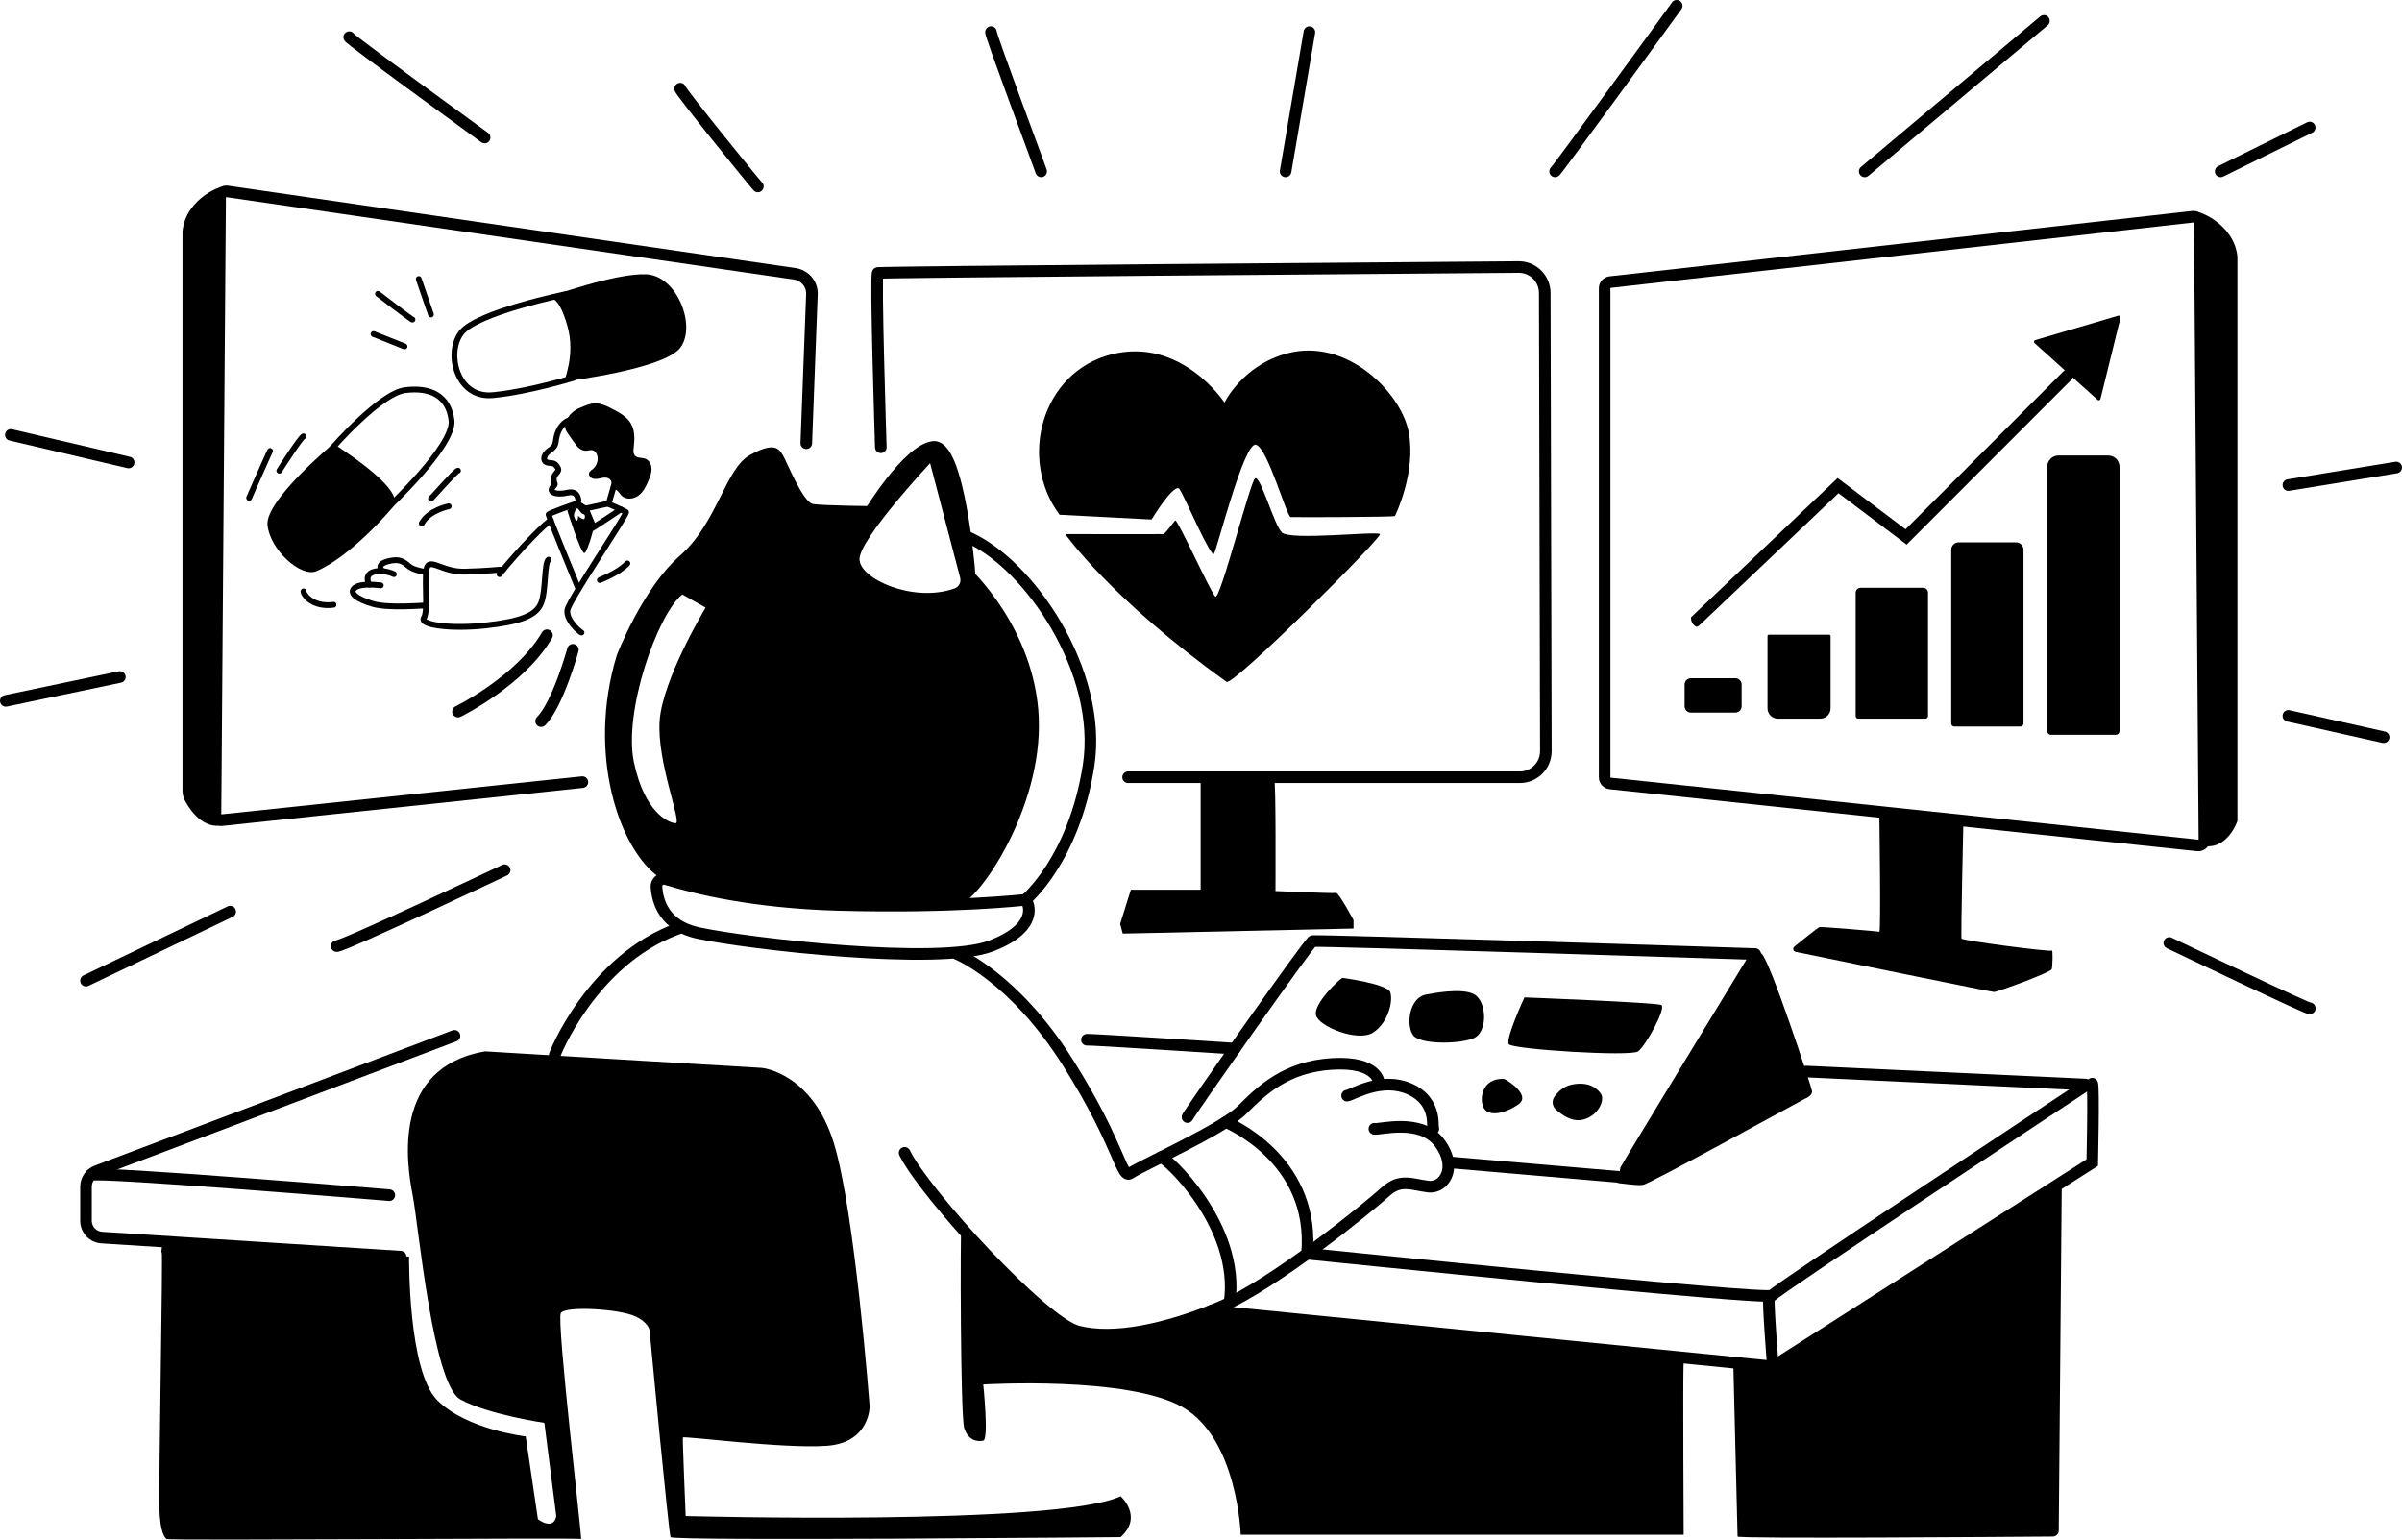 <svg width="390" height="250" viewBox="0 0 390 250" fill="none" xmlns="http://www.w3.org/2000/svg">
<path d="M374.683 19.823C375.129 19.657 375.638 19.853 375.853 20.29C376.083 20.757 375.89 21.321 375.425 21.55L360.973 28.675C360.507 28.904 359.943 28.713 359.714 28.246C359.485 27.78 359.677 27.216 360.143 26.986L374.594 19.861L374.683 19.823Z" fill="black"/>
<path d="M389.005 74.976C389.48 74.948 389.91 75.284 389.988 75.765C390.071 76.278 389.723 76.761 389.21 76.845L371.703 79.696C371.19 79.779 370.707 79.431 370.624 78.918C370.54 78.406 370.889 77.922 371.401 77.838L388.908 74.986L389.005 74.976Z" fill="black"/>
<path d="M371.662 115.311L371.757 115.328L387.224 118.791C387.73 118.905 388.05 119.408 387.936 119.915C387.83 120.391 387.382 120.7 386.909 120.644L386.813 120.628L371.346 117.164L371.253 117.139C370.801 116.988 370.528 116.516 370.634 116.04C370.741 115.565 371.189 115.255 371.662 115.311Z" fill="black"/>
<path d="M351.373 152.716C351.597 152.247 352.159 152.049 352.628 152.273L352.629 152.274C352.629 152.274 352.63 152.274 352.631 152.275C352.634 152.276 352.639 152.279 352.644 152.281C352.655 152.287 352.673 152.295 352.695 152.305C352.739 152.326 352.804 152.358 352.889 152.399C353.061 152.481 353.312 152.6 353.631 152.753C354.27 153.058 355.181 153.493 356.273 154.013C358.457 155.053 361.362 156.434 364.248 157.796C367.134 159.158 369.998 160.499 372.101 161.462C373.154 161.945 374.01 162.328 374.58 162.572C374.807 162.669 374.977 162.737 375.092 162.781C375.303 162.799 375.51 162.889 375.673 163.05C375.7 163.076 375.775 163.151 375.84 163.266C375.88 163.336 376.095 163.731 375.854 164.183C375.624 164.614 375.2 164.668 375.135 164.677C375.013 164.692 374.914 164.681 374.877 164.676C374.739 164.657 374.601 164.608 374.544 164.587C374.376 164.528 374.132 164.428 373.84 164.303C373.247 164.05 372.374 163.657 371.319 163.174C369.206 162.206 366.334 160.861 363.446 159.498C360.558 158.135 357.65 156.753 355.465 155.712C354.373 155.192 353.46 154.757 352.821 154.452C352.502 154.3 352.251 154.179 352.08 154.097C351.994 154.057 351.928 154.025 351.884 154.004C351.862 153.993 351.845 153.985 351.833 153.98L351.817 153.971H351.816C351.348 153.747 351.149 153.185 351.373 152.716Z" fill="black"/>
<path d="M331.259 2.668C331.657 2.333 332.249 2.385 332.583 2.783C332.917 3.181 332.865 3.775 332.467 4.109L303.366 28.552C302.969 28.886 302.376 28.834 302.042 28.435C301.709 28.037 301.76 27.444 302.158 27.11L331.259 2.668Z" fill="black"/>
<path d="M271.541 0.312C271.858 -0.043 272.399 -0.106 272.793 0.18C273.213 0.486 273.306 1.074 273.001 1.494L272.24 0.941C273.001 1.495 273.001 1.495 273.001 1.495L273 1.496C272.999 1.497 272.998 1.498 272.997 1.5C272.995 1.503 272.991 1.508 272.987 1.515C272.977 1.528 272.963 1.546 272.945 1.572C272.908 1.623 272.853 1.698 272.781 1.797C272.638 1.994 272.428 2.283 272.16 2.651C271.626 3.386 270.861 4.436 269.944 5.697C268.109 8.218 265.66 11.579 263.204 14.941C260.749 18.303 258.286 21.666 256.424 24.189C255.493 25.45 254.71 26.503 254.153 27.242C253.875 27.611 253.651 27.905 253.49 28.11C253.411 28.21 253.342 28.297 253.287 28.361C253.262 28.392 253.229 28.43 253.194 28.466C253.178 28.482 253.144 28.516 253.1 28.553C253.079 28.57 253.035 28.606 252.973 28.642C252.946 28.658 252.761 28.772 252.495 28.772C251.976 28.772 251.555 28.351 251.555 27.831C251.555 27.561 251.67 27.317 251.852 27.145C251.884 27.108 251.936 27.044 252.011 26.948C252.16 26.758 252.376 26.475 252.652 26.109C253.203 25.377 253.981 24.33 254.911 23.07C256.77 20.551 259.231 17.191 261.686 13.83C264.141 10.47 266.589 7.109 268.424 4.588C269.342 3.328 270.105 2.277 270.64 1.542C270.907 1.175 271.117 0.886 271.261 0.689C271.332 0.591 271.387 0.516 271.424 0.465C271.442 0.44 271.456 0.42 271.465 0.407L271.479 0.389L271.48 0.388L271.541 0.312ZM252.182 26.944C252.175 26.947 252.167 26.949 252.161 26.952C252.168 26.949 252.175 26.947 252.182 26.944Z" fill="black"/>
<path d="M209.663 27.989C209.576 28.502 209.09 28.846 208.578 28.759C208.066 28.671 207.723 28.184 207.81 27.672L209.663 27.989ZM211.695 4.97C211.823 4.511 212.28 4.214 212.76 4.296C213.272 4.383 213.616 4.87 213.528 5.382L209.663 27.989L207.81 27.672L211.674 5.064L211.695 4.97Z" fill="black"/>
<path d="M160.294 4.498C160.656 4.188 161.202 4.196 161.554 4.533C161.731 4.702 161.826 4.924 161.841 5.151C161.847 5.172 161.854 5.199 161.864 5.231C161.905 5.378 161.975 5.602 162.074 5.899C162.269 6.491 162.562 7.332 162.923 8.348C163.644 10.377 164.628 13.079 165.633 15.816C167.134 19.905 168.689 24.097 169.461 26.204L169.94 27.535L169.966 27.628C170.069 28.093 169.805 28.571 169.342 28.724C168.88 28.877 168.384 28.651 168.189 28.216L168.155 28.126L167.686 26.827C166.926 24.753 165.382 20.59 163.868 16.466C162.863 13.728 161.875 11.018 161.151 8.979C160.789 7.96 160.491 7.102 160.289 6.49C160.188 6.187 160.108 5.933 160.055 5.746C160.029 5.656 160.004 5.562 159.988 5.478C159.98 5.441 159.968 5.374 159.963 5.297C159.961 5.261 159.958 5.187 159.97 5.097C159.977 5.045 160.009 4.789 160.224 4.564L160.294 4.498ZM161.706 5.705C161.712 5.694 161.718 5.684 161.724 5.673C161.718 5.684 161.712 5.694 161.706 5.705Z" fill="black"/>
<path d="M109.858 13.647C110.234 13.354 110.779 13.388 111.115 13.741C111.21 13.84 111.278 13.956 111.321 14.078C111.322 14.08 111.324 14.082 111.325 14.084C111.388 14.182 111.496 14.337 111.651 14.549C111.958 14.97 112.414 15.569 112.976 16.293C114.096 17.738 115.619 19.656 117.17 21.59C118.72 23.523 120.297 25.468 121.522 26.969C122.135 27.719 122.66 28.357 123.049 28.825C123.244 29.06 123.404 29.25 123.523 29.39C123.583 29.459 123.631 29.515 123.667 29.556C123.7 29.593 123.715 29.609 123.718 29.612C124.085 29.98 124.085 30.575 123.718 30.943C123.374 31.288 122.829 31.309 122.46 31.007L122.388 30.943L122.093 30.612C121.959 30.454 121.791 30.254 121.604 30.029C121.209 29.555 120.681 28.913 120.067 28.161C118.837 26.656 117.257 24.706 115.704 22.768C114.15 20.832 112.621 18.904 111.491 17.447C110.927 16.72 110.457 16.104 110.133 15.66C109.973 15.44 109.839 15.25 109.745 15.104C109.701 15.037 109.65 14.953 109.609 14.871C109.592 14.836 109.553 14.756 109.526 14.654C109.513 14.606 109.488 14.501 109.493 14.367C109.497 14.24 109.533 13.95 109.786 13.709L109.858 13.647ZM111.159 14.988C111.167 14.978 111.176 14.968 111.183 14.958C111.176 14.968 111.167 14.978 111.159 14.988ZM111.219 14.907C111.228 14.893 111.237 14.878 111.246 14.864C111.237 14.878 111.228 14.893 111.219 14.907ZM111.276 14.808C111.279 14.801 111.283 14.794 111.286 14.787C111.283 14.794 111.279 14.801 111.276 14.808Z" fill="black"/>
<path d="M56.027 5.383C56.385 5.007 56.981 4.993 57.356 5.352C57.397 5.391 57.431 5.434 57.464 5.478C57.48 5.492 57.5 5.508 57.523 5.528C57.653 5.64 57.859 5.806 58.14 6.027C58.699 6.464 59.514 7.084 60.507 7.828C62.49 9.315 65.164 11.287 67.873 13.273C73.277 17.236 78.836 21.269 79.252 21.58C79.668 21.891 79.754 22.482 79.443 22.898C79.152 23.288 78.616 23.387 78.207 23.142L78.127 23.088L74.329 20.319C72.217 18.78 69.477 16.782 66.761 14.791C64.052 12.805 61.371 10.828 59.379 9.335C58.384 8.589 57.557 7.96 56.982 7.509C56.696 7.285 56.462 7.097 56.3 6.959C56.223 6.892 56.142 6.821 56.078 6.755C56.051 6.728 55.993 6.667 55.938 6.588C55.916 6.556 55.85 6.458 55.807 6.318C55.773 6.206 55.666 5.761 56.027 5.383ZM57.582 6.373C57.553 6.448 57.515 6.521 57.465 6.588C57.518 6.517 57.555 6.444 57.582 6.373ZM57.618 6.263C57.62 6.255 57.621 6.247 57.623 6.239C57.621 6.247 57.62 6.255 57.618 6.263Z" fill="black"/>
<path d="M0.843 70.404C0.962 69.898 1.467 69.583 1.973 69.702L21.097 74.181C21.603 74.3 21.917 74.807 21.799 75.313C21.688 75.787 21.236 76.093 20.764 76.032L20.669 76.014L1.545 71.534C1.039 71.416 0.725 70.91 0.843 70.404Z" fill="black"/>
<path d="M19.27 109.009C19.779 108.903 20.277 109.229 20.383 109.737C20.49 110.246 20.164 110.745 19.655 110.851L1.133 114.729C0.625 114.836 0.127 114.51 0.02 114.001C-0.086 113.493 0.239 112.994 0.747 112.887L19.27 109.009Z" fill="black"/>
<path d="M37.055 147.143C37.504 146.982 38.01 147.183 38.22 147.623C38.444 148.092 38.246 148.654 37.778 148.879L14.366 160.088C13.898 160.313 13.336 160.114 13.112 159.645C12.888 159.176 13.086 158.614 13.554 158.39L36.967 147.18L37.055 147.143Z" fill="black"/>
<path d="M81.532 140.45C82.001 140.228 82.562 140.429 82.784 140.898C83.006 141.368 82.805 141.93 82.336 142.152H82.334C82.334 142.152 82.332 142.153 82.331 142.154C82.328 142.155 82.323 142.158 82.317 142.16C82.304 142.166 82.286 142.176 82.262 142.187C82.213 142.21 82.14 142.244 82.045 142.289C81.855 142.379 81.576 142.51 81.221 142.678C80.512 143.013 79.497 143.491 78.274 144.065C75.828 145.213 72.552 146.746 69.23 148.282C65.91 149.817 62.541 151.357 59.91 152.521C58.596 153.102 57.46 153.593 56.604 153.943C56.177 154.117 55.811 154.26 55.523 154.362C55.38 154.413 55.247 154.457 55.13 154.49C55.032 154.519 54.884 154.559 54.734 154.57C54.217 154.607 53.767 154.217 53.729 153.698C53.692 153.18 54.081 152.729 54.599 152.692C54.539 152.696 54.527 152.706 54.611 152.682C54.676 152.663 54.769 152.632 54.893 152.588C55.141 152.5 55.477 152.369 55.893 152.199C56.724 151.86 57.841 151.378 59.15 150.799C61.766 149.642 65.124 148.106 68.442 146.572C71.758 145.039 75.031 143.508 77.475 142.361C78.697 141.787 79.711 141.309 80.42 140.975C80.774 140.808 81.053 140.676 81.243 140.587C81.337 140.542 81.409 140.508 81.458 140.485L81.527 140.453C81.529 140.452 81.53 140.451 81.531 140.451L81.532 140.45Z" fill="black"/>
<path d="M13.023 198.234V192.709C13.023 191.182 13.958 189.814 15.388 189.269L15.391 189.268C25.2 185.565 72.538 167.691 73.441 167.327C73.923 167.133 74.471 167.367 74.664 167.849C74.858 168.331 74.625 168.879 74.143 169.073C73.216 169.446 25.845 187.332 16.055 191.028L16.056 191.029C15.361 191.293 14.904 191.958 14.904 192.709V198.234L14.912 198.408C14.996 199.272 15.697 199.966 16.582 200.024H16.581L65.108 203.12C65.626 203.153 66.019 203.601 65.986 204.12C65.955 204.606 65.561 204.982 65.085 205L64.988 204.998L16.461 201.902H16.459C14.588 201.779 13.118 200.269 13.028 198.414L13.023 198.234Z" fill="black"/>
<path d="M15.432 189.787C15.857 189.779 16.436 189.789 17.137 189.811C18.542 189.857 20.488 189.957 22.785 190.095C27.382 190.372 33.416 190.803 39.414 191.254C45.414 191.704 51.384 192.174 55.852 192.532C58.087 192.711 59.946 192.862 61.247 192.968C61.897 193.021 62.408 193.062 62.757 193.091C62.931 193.105 63.064 193.117 63.154 193.124C63.199 193.128 63.233 193.13 63.256 193.132C63.267 193.133 63.276 193.134 63.282 193.134C63.285 193.134 63.287 193.135 63.288 193.135H63.29L63.386 193.148C63.854 193.235 64.19 193.665 64.15 194.151C64.108 194.669 63.653 195.054 63.136 195.011H63.134C63.133 195.011 63.13 195.01 63.127 195.01C63.122 195.01 63.113 195.009 63.102 195.008C63.079 195.006 63.045 195.004 63 195C62.91 194.993 62.776 194.981 62.602 194.967C62.254 194.938 61.744 194.897 61.094 194.844C59.794 194.738 57.935 194.587 55.702 194.408C51.235 194.05 45.269 193.58 39.274 193.13C33.278 192.681 27.255 192.251 22.673 191.975C20.38 191.837 18.455 191.738 17.076 191.693C16.385 191.67 15.843 191.662 15.465 191.668C15.274 191.671 15.141 191.678 15.06 191.686C15.054 191.687 15.049 191.687 15.044 191.687C14.65 191.821 14.201 191.681 13.96 191.318C13.672 190.885 13.79 190.301 14.223 190.014C14.397 189.898 14.576 189.86 14.628 189.849C14.713 189.831 14.8 189.821 14.876 189.813C15.031 189.798 15.222 189.79 15.432 189.787Z" fill="black"/>
<path d="M26.487 201.593L66.42 204.049C66.42 204.049 66.222 222.6 71.008 227.381C75.794 232.162 85.357 233.245 85.357 233.245L87.341 246.694C87.341 246.694 89.87 248.633 90.321 246.177L88.384 231.042C88.384 231.042 79.226 229.697 74.751 227.24C70.275 224.784 67.971 199.07 67.003 194.073C66.034 189.075 63.505 173.329 78.775 170.722C78.775 170.722 123.174 173.404 123.616 173.404C124.058 173.404 131.956 174.449 135.388 185.63C138.82 196.811 141.198 228.36 141.198 228.36C141.198 228.36 141.274 234.252 134.269 234.77C127.264 235.287 110.95 233.132 110.875 233.424C110.8 233.715 111.327 246.177 111.327 246.177C111.327 246.177 171.587 247.814 181.949 242.967C181.949 242.967 185.672 246.252 181.949 249.603C181.949 249.603 109.173 250.271 108.872 249.603C108.572 248.935 105.516 216.567 105.516 216.567C105.516 216.567 105.817 215.08 103.278 213.809C100.739 212.539 91.807 212.021 91.064 213.216C90.321 214.412 94.562 250.13 94.346 249.904C94.129 249.678 27.23 250.205 27.004 249.904C26.779 249.603 26.036 249.01 25.886 245.207C25.735 241.405 26.478 203.296 26.262 203.372C26.045 203.447 26.487 201.583 26.487 201.583V201.593Z" fill="black"/>
<path d="M109.885 149.872C110.375 149.699 110.912 149.956 111.085 150.446C111.258 150.936 111.002 151.473 110.512 151.646L109.882 151.879C103.431 154.355 98.712 159.179 95.578 163.497C93.965 165.719 92.785 167.789 92.016 169.3C91.632 170.055 91.352 170.669 91.174 171.087C91.084 171.297 91.022 171.453 90.985 171.551C90.979 171.568 90.973 171.583 90.969 171.595C90.879 172.021 90.501 172.341 90.049 172.341C89.897 172.328 89.606 172.23 89.473 172.144C89.374 172.055 89.233 171.869 89.188 171.781C89.111 171.607 89.108 171.455 89.108 171.415C89.106 171.309 89.123 171.226 89.126 171.208C89.137 171.151 89.152 171.101 89.159 171.079C89.176 171.023 89.199 170.958 89.223 170.894C89.273 170.76 89.347 170.574 89.445 170.346C89.64 169.888 89.938 169.237 90.341 168.446C91.146 166.864 92.376 164.706 94.057 162.39C97.41 157.77 102.613 152.445 109.885 149.872Z" fill="black"/>
<path d="M108.471 141.863C111.981 142.988 121.681 145.624 136.351 146.007L138.097 146.049C146.711 146.23 153.565 146.033 158.369 145.781C160.931 145.647 162.91 145.497 164.263 145.382C164.939 145.324 165.459 145.274 165.817 145.239C165.991 145.222 166.141 145.207 166.237 145.198C166.298 145.192 166.424 145.178 166.498 145.178C166.805 145.178 167.016 145.325 167.067 145.36C167.151 145.419 167.214 145.482 167.255 145.526C167.34 145.616 167.412 145.718 167.471 145.813C167.593 146.008 167.712 146.262 167.806 146.558C167.995 147.155 168.093 147.974 167.852 148.906C167.36 150.805 165.561 152.85 161.209 154.501C158.935 155.364 155.264 155.738 151.038 155.826C146.774 155.914 141.816 155.711 136.888 155.354C127.041 154.641 117.218 153.307 113.146 152.423V152.422C110.161 151.777 108.292 150.361 107.166 148.716C106.058 147.098 105.724 145.341 105.647 144.074L105.643 143.932C105.64 142.699 106.668 141.744 107.844 141.769L107.924 141.688L108.471 141.863ZM107.887 143.665C107.726 143.613 107.558 143.72 107.528 143.879L107.524 143.95V143.954C107.588 145.02 107.867 146.409 108.718 147.653C109.552 148.871 110.992 150.032 113.544 150.583L113.546 150.584C117.495 151.441 127.219 152.766 137.024 153.476C141.921 153.831 146.815 154.031 151 153.944C155.223 153.857 158.601 153.478 160.543 152.741C164.625 151.192 165.76 149.486 166.032 148.434C166.172 147.891 166.11 147.435 166.013 147.125C166.011 147.12 166.009 147.116 166.007 147.111C166.005 147.112 166.002 147.112 166 147.112C165.636 147.148 165.108 147.198 164.423 147.257C163.052 147.374 161.052 147.526 158.468 147.661C153.299 147.932 145.791 148.139 136.301 147.889C122.118 147.518 112.479 145.069 108.446 143.827L108.433 143.841L107.887 143.665Z" fill="black"/>
<path d="M156.08 86.77C156.268 86.321 156.764 86.095 157.22 86.234L157.311 86.267L157.807 86.485C162.94 88.843 168.395 94.373 172.32 101.124C176.38 108.108 178.911 116.58 177.668 124.514C176.447 132.306 173.834 137.868 171.507 141.496C170.344 143.309 169.254 144.637 168.447 145.517C168.044 145.957 167.712 146.286 167.477 146.507C167.359 146.618 167.265 146.702 167.199 146.76C167.166 146.789 167.14 146.811 167.121 146.827C167.112 146.835 167.104 146.841 167.098 146.846C167.095 146.849 167.093 146.851 167.091 146.853L167.088 146.855C167.088 146.856 167.087 146.856 166.49 146.128C166.436 146.062 166.387 146.002 166.342 145.947L167.087 146.856C166.686 147.186 166.093 147.128 165.763 146.726C165.434 146.324 165.492 145.732 165.893 145.402H165.892L165.894 145.401C165.895 145.4 165.899 145.397 165.905 145.392C165.916 145.383 165.934 145.367 165.959 145.345C166.009 145.301 166.087 145.231 166.188 145.136C166.392 144.944 166.691 144.649 167.061 144.245C167.802 143.437 168.825 142.193 169.924 140.479C172.122 137.052 174.633 131.735 175.81 124.223C176.965 116.853 174.62 108.822 170.695 102.071C166.885 95.517 161.685 90.341 157.031 88.2L156.582 88.003L156.496 87.961C156.077 87.733 155.891 87.219 156.08 86.77Z" fill="black"/>
<path d="M156.457 92.932C156.455 92.913 156.434 92.617 156.379 92.031C156.323 91.446 156.24 90.626 156.127 89.653C155.901 87.703 155.558 85.145 155.088 82.619C154.615 80.08 154.024 77.624 153.315 75.853C152.959 74.96 152.598 74.308 152.255 73.909C151.91 73.508 151.713 73.501 151.641 73.509C150.913 73.596 149.931 74.161 148.785 75.179C147.674 76.166 146.539 77.459 145.511 78.763C144.487 80.062 143.587 81.35 142.941 82.315C142.619 82.797 142.361 83.197 142.185 83.475C142.096 83.614 142.028 83.724 141.983 83.797C141.96 83.834 141.943 83.861 141.931 83.88C141.926 83.889 141.922 83.896 141.919 83.901C141.918 83.903 141.917 83.904 141.917 83.905L141.916 83.906C141.646 84.35 141.067 84.492 140.624 84.222C140.18 83.951 140.039 83.372 140.309 82.928V82.927H140.31L140.311 82.926C140.312 82.924 140.313 82.922 140.314 82.919C140.318 82.914 140.323 82.906 140.329 82.895C140.342 82.874 140.361 82.844 140.385 82.804C140.434 82.726 140.505 82.612 140.597 82.467C140.781 82.177 141.047 81.764 141.379 81.268C142.041 80.277 142.971 78.946 144.035 77.596C145.095 76.251 146.308 74.863 147.537 73.771C148.731 72.711 150.083 71.798 151.419 71.64C152.378 71.526 153.139 72.053 153.68 72.682C154.222 73.312 154.675 74.186 155.062 75.153C155.84 77.101 156.458 79.704 156.936 82.274C157.417 84.857 157.766 87.461 157.996 89.436C158.11 90.424 158.195 91.257 158.251 91.855C158.303 92.416 158.338 92.833 158.338 92.932C158.338 93.452 157.917 93.873 157.398 93.873C156.878 93.873 156.457 93.452 156.457 92.932Z" fill="black"/>
<path d="M168.663 116.576C168.043 102.007 157.484 92.322 157.484 92.322C157.446 92.153 155.876 81.621 155.932 82.044C156.553 86.176 153.883 72.651 151.287 72.877C148.927 73.084 142.195 82.195 142.195 82.195C142.195 82.195 133.667 82.11 132.012 81.847C130.357 81.583 127.772 75.023 127.123 73.941C126.474 72.858 125.741 71.691 121.754 73.893C117.767 76.096 116.451 84.934 110.368 90.261C104.284 95.588 100.147 106.393 100.147 106.393C95.22 122.562 100.608 138.083 107.095 142.497C113.583 146.911 152.021 147.72 155.49 147.061C158.96 146.403 169.265 131.155 168.654 116.586L168.663 116.576ZM109.672 133.678C108.506 133.593 104.641 131.927 102.921 123.748C101.209 115.569 106.701 99.842 110.772 96.529L114.561 98.665C114.561 98.665 107.622 110.205 107.105 116.953C106.588 123.701 110.838 133.772 109.681 133.678H109.672ZM154.992 95.55C148.279 97.95 139.44 93.941 139.553 90.75C139.666 87.362 151.015 75.211 151.015 75.211L155.895 93.818C156.083 94.543 155.697 95.305 154.992 95.55Z" fill="black"/>
<path d="M154.535 154.567C154.729 154.085 155.278 153.852 155.759 154.046L155.418 154.893C155.759 154.046 155.76 154.047 155.76 154.047H155.761C155.762 154.047 155.763 154.047 155.764 154.048C155.766 154.049 155.769 154.05 155.772 154.052C155.779 154.054 155.788 154.058 155.799 154.063C155.821 154.072 155.852 154.085 155.89 154.102C155.969 154.136 156.081 154.187 156.224 154.256C156.51 154.393 156.921 154.601 157.439 154.893C158.473 155.478 159.932 156.398 161.664 157.755C165.129 160.469 169.681 164.928 174.113 171.931C178.519 178.893 180.709 183.736 181.997 186.69C182.643 188.169 183.014 189.051 183.314 189.535C183.9 189.173 184.977 188.622 186.242 187.985C187.771 187.215 189.671 186.273 191.624 185.267C193.576 184.261 195.563 183.2 197.253 182.197C198.967 181.181 200.297 180.27 200.994 179.572C204.18 176.383 208.4 172.289 216.243 171.825C220.107 171.596 222.283 172.367 223.503 173.4C224.112 173.916 224.446 174.469 224.626 174.919C224.714 175.141 224.763 175.335 224.791 175.482C224.805 175.556 224.813 175.618 224.818 175.668C224.821 175.692 224.823 175.713 224.824 175.731C224.824 175.74 224.825 175.748 224.826 175.755V175.772C224.826 175.772 224.826 175.773 224.078 175.797L224.826 175.773C224.843 176.293 224.436 176.728 223.917 176.745C223.4 176.762 222.967 176.358 222.947 175.841V175.848C222.947 175.851 222.948 175.855 222.948 175.857C222.948 175.861 222.948 175.863 222.948 175.863C222.948 175.862 222.946 175.85 222.942 175.829C222.935 175.788 222.917 175.713 222.878 175.616C222.803 175.427 222.641 175.136 222.288 174.837C221.582 174.239 219.965 173.49 216.354 173.703C209.247 174.124 205.457 177.767 202.324 180.903C201.442 181.786 199.927 182.8 198.212 183.817C196.474 184.848 194.448 185.929 192.484 186.941C190.521 187.952 188.601 188.903 187.087 189.666C185.525 190.453 184.481 190.998 184.152 191.233C183.814 191.475 183.307 191.689 182.731 191.475C182.257 191.299 181.953 190.898 181.755 190.59C181.345 189.951 180.887 188.85 180.274 187.444C179.009 184.545 176.863 179.794 172.525 172.939C168.213 166.126 163.809 161.826 160.505 159.237C158.852 157.942 157.473 157.073 156.515 156.532C156.036 156.262 155.662 156.073 155.413 155.954C155.289 155.895 155.195 155.852 155.135 155.825C155.105 155.812 155.083 155.803 155.07 155.798L155.056 155.792L154.969 155.752C154.547 155.53 154.353 155.019 154.535 154.567Z" fill="black"/>
<path d="M222.164 175.648C224.144 175.104 226.736 174.821 229.332 176.001C231.954 177.194 232.988 179.091 233.374 180.683C233.563 181.46 233.594 182.149 233.602 182.61C233.605 182.764 233.606 182.867 233.607 182.943C233.61 182.95 233.614 182.958 233.617 182.966C233.794 183.454 233.542 183.994 233.055 184.172C232.803 184.263 232.456 184.265 232.155 184.046C231.923 183.877 231.834 183.656 231.806 183.578C231.745 183.41 231.736 183.243 231.732 183.188C231.724 183.047 231.724 182.815 231.721 182.643C231.714 182.238 231.688 181.708 231.547 181.127C231.275 180.004 230.568 178.631 228.555 177.716C226.516 176.788 224.421 176.98 222.661 177.464C221.785 177.705 221.013 178.013 220.391 178.275C220.093 178.401 219.795 178.531 219.57 178.623C219.375 178.702 219.089 178.816 218.837 178.847C218.322 178.91 217.853 178.543 217.79 178.027C217.727 177.511 218.094 177.041 218.609 176.978C218.569 176.983 218.617 176.979 218.861 176.879C219.075 176.792 219.322 176.684 219.66 176.541C220.309 176.267 221.17 175.922 222.164 175.648Z" fill="black"/>
<path d="M227.561 182.034C229.811 182.061 232.639 182.58 234.431 184.938C236.099 187.133 236.437 189.342 235.799 191.047C235.166 192.739 233.577 193.832 231.783 193.614C231.086 193.529 230.432 193.395 229.867 193.29C229.285 193.182 228.789 193.102 228.318 193.091C227.451 193.07 226.609 193.276 225.583 194.219C224.341 195.361 219.783 199.152 214.435 203.116C209.104 207.067 202.884 211.269 198.342 213.163C189.453 216.869 180.775 218.66 174.775 217.111C173.903 216.886 172.873 216.324 171.777 215.585C170.662 214.834 169.404 213.847 168.064 212.699C165.383 210.403 162.326 207.422 159.356 204.29C156.384 201.157 153.486 197.857 151.122 194.92C148.921 192.185 147.138 189.71 146.208 187.958L146.035 187.618L145.996 187.529C145.83 187.082 146.025 186.572 146.462 186.357C146.928 186.127 147.491 186.319 147.721 186.785C148.489 188.345 150.242 190.825 152.586 193.739C154.915 196.632 157.779 199.892 160.72 202.994C163.663 206.097 166.67 209.028 169.286 211.268C170.595 212.389 171.793 213.326 172.828 214.024C173.882 214.734 174.695 215.146 175.245 215.288C180.623 216.676 188.813 215.098 197.619 211.425C201.926 209.63 207.98 205.558 213.316 201.603C218.636 197.66 223.136 193.913 224.311 192.833C225.701 191.555 227.017 191.178 228.362 191.209C228.997 191.224 229.621 191.329 230.211 191.439C230.818 191.552 231.389 191.67 232.009 191.745C232.847 191.847 233.674 191.358 234.038 190.386C234.396 189.429 234.312 187.892 232.934 186.078C231.679 184.426 229.608 183.942 227.538 183.917C226.522 183.905 225.564 184.004 224.792 184.099C224.42 184.144 224.058 184.194 223.787 184.222C223.648 184.236 223.508 184.248 223.381 184.251C223.304 184.253 223.178 184.255 223.039 184.233L222.896 184.202L222.805 184.17C222.362 183.995 222.114 183.509 222.246 183.04C222.379 182.568 222.849 182.283 223.32 182.37C223.324 182.37 223.329 182.37 223.333 182.37C223.387 182.368 223.47 182.362 223.592 182.35C223.842 182.324 224.152 182.282 224.564 182.231C225.359 182.133 226.417 182.021 227.561 182.034Z" fill="black"/>
<path d="M200.565 211.66C200.489 212.174 200.012 212.529 199.498 212.454C198.984 212.378 198.629 211.901 198.705 211.387L200.565 211.66ZM188.577 186.965C188.693 186.973 188.789 186.999 188.853 187.02C188.98 187.061 189.094 187.119 189.181 187.169C189.361 187.271 189.565 187.415 189.777 187.58C190.208 187.917 190.764 188.412 191.391 189.038C192.648 190.293 194.237 192.12 195.747 194.357C198.75 198.808 201.536 205.027 200.565 211.66L198.705 211.387C199.577 205.427 197.077 199.692 194.188 195.41C192.751 193.282 191.241 191.548 190.062 190.371C189.472 189.781 188.975 189.341 188.622 189.066C188.473 188.95 188.364 188.875 188.293 188.831C188.015 188.777 187.765 188.598 187.63 188.324C187.401 187.858 187.593 187.293 188.059 187.064L188.138 187.03C188.319 186.959 188.482 186.958 188.577 186.965Z" fill="black"/>
<path d="M338.592 175.166H338.591C339.625 175.202 339.945 176.532 339.126 177.078L339.122 177.08C337.15 178.385 324.57 186.684 312.411 194.767C306.332 198.808 300.36 202.795 295.874 205.824C293.631 207.339 291.762 208.612 290.438 209.532C289.776 209.993 289.255 210.363 288.893 210.628C288.711 210.761 288.577 210.863 288.488 210.934C288.452 210.963 288.429 210.981 288.416 210.993C288.272 211.154 288.114 211.227 288.062 211.249C287.97 211.289 287.885 211.31 287.833 211.321C287.724 211.344 287.612 211.355 287.517 211.362C287.319 211.375 287.062 211.377 286.765 211.373C286.163 211.364 285.313 211.325 284.258 211.261C282.144 211.134 279.161 210.905 275.607 210.607C268.497 210.01 259.072 209.133 249.669 208.229C240.264 207.325 230.877 206.395 223.841 205.69C220.323 205.338 217.393 205.042 215.342 204.834C214.317 204.73 213.511 204.648 212.962 204.592C212.688 204.564 212.477 204.543 212.335 204.529C212.264 204.521 212.21 204.516 212.174 204.512C212.156 204.51 212.142 204.508 212.133 204.508C212.128 204.507 212.125 204.507 212.123 204.507C212.122 204.507 212.121 204.507 212.12 204.507C212.12 204.506 212.122 204.477 212.215 203.57L212.119 204.507L211.196 204.412L211.279 203.486C211.939 196.095 208.806 191.016 205.484 187.754C203.817 186.117 202.105 184.941 200.809 184.176C200.163 183.795 199.622 183.517 199.247 183.335C199.06 183.245 198.914 183.179 198.817 183.136C198.769 183.115 198.732 183.1 198.709 183.09C198.698 183.085 198.689 183.082 198.685 183.08C198.682 183.079 198.681 183.078 198.68 183.078C198.199 182.883 197.966 182.335 198.16 181.853C198.355 181.371 198.903 181.138 199.384 181.333L199.175 181.853C199.375 181.356 199.384 181.333 199.385 181.333L199.387 181.334C199.388 181.334 199.389 181.334 199.391 181.334C199.394 181.336 199.397 181.337 199.402 181.339C199.411 181.343 199.424 181.348 199.439 181.355C199.471 181.368 199.517 181.388 199.574 181.413C199.69 181.465 199.857 181.54 200.065 181.641C200.481 181.842 201.068 182.144 201.764 182.555C203.156 183.377 204.999 184.641 206.801 186.41C210.275 189.822 213.603 195.132 213.214 202.725C213.761 202.781 214.544 202.862 215.531 202.962C217.581 203.169 220.511 203.465 224.027 203.817C231.062 204.522 240.446 205.453 249.848 206.356C259.25 207.259 268.666 208.135 275.764 208.731C279.315 209.029 282.28 209.257 284.371 209.383C285.418 209.446 286.235 209.483 286.792 209.491C287.005 209.494 287.168 209.491 287.286 209.486C287.295 209.479 287.304 209.471 287.314 209.464C287.433 209.368 287.592 209.249 287.781 209.11C288.162 208.83 288.699 208.451 289.365 207.987C290.7 207.059 292.578 205.779 294.823 204.263C299.315 201.23 305.291 197.241 311.371 193.199C321.257 186.626 331.424 179.91 335.939 176.927L293.184 174.938L293.088 174.929C292.616 174.859 292.265 174.44 292.288 173.954C292.312 173.435 292.753 173.034 293.271 173.058L338.592 175.166ZM338.536 176.191L338.605 176.295L338.536 176.191Z" fill="black"/>
<path d="M214.056 151.87C214.618 151.876 215.42 151.89 216.424 151.911C218.435 151.955 221.271 152.027 224.653 152.121C231.42 152.308 240.383 152.577 249.324 152.853C258.266 153.128 267.187 153.41 273.874 153.623C277.217 153.729 280.002 153.818 281.95 153.881C282.924 153.912 283.69 153.937 284.212 153.954C284.472 153.962 284.672 153.969 284.807 153.973C284.874 153.975 284.926 153.977 284.96 153.978C284.977 153.979 284.99 153.979 284.999 153.979H285.011C285.011 153.979 285.011 153.988 284.981 154.921C284.953 155.799 284.951 155.857 284.95 155.861H284.937C284.929 155.861 284.915 155.86 284.899 155.859C284.864 155.858 284.813 155.857 284.746 155.854C284.612 155.85 284.412 155.844 284.151 155.835C283.63 155.818 282.864 155.794 281.89 155.762C279.941 155.7 277.157 155.611 273.814 155.504C267.128 155.291 258.207 155.009 249.266 154.734C240.325 154.459 231.365 154.19 224.602 154.003C221.22 153.91 218.389 153.837 216.384 153.794C215.381 153.772 214.589 153.758 214.038 153.752C213.84 153.75 213.676 153.75 213.547 153.751C213.541 153.757 213.536 153.764 213.53 153.771C213.364 153.972 213.13 154.272 212.834 154.661C212.244 155.438 211.432 156.541 210.47 157.867C208.546 160.518 206.037 164.04 203.543 167.571C201.049 171.102 198.571 174.639 196.711 177.319C195.781 178.659 195.007 179.783 194.462 180.585C194.19 180.986 193.978 181.303 193.833 181.524C193.76 181.635 193.708 181.717 193.675 181.77C193.668 181.781 193.662 181.789 193.658 181.796C193.472 182.193 193.027 182.419 192.585 182.311C192.08 182.187 191.771 181.678 191.894 181.173L191.937 181.04C191.951 181.006 191.962 180.982 191.965 180.975C191.979 180.945 191.994 180.918 192.004 180.9C192.025 180.862 192.049 180.821 192.072 180.784C192.12 180.707 192.183 180.608 192.26 180.492C192.413 180.257 192.634 179.93 192.908 179.526C193.457 178.717 194.235 177.586 195.167 176.244C197.03 173.559 199.51 170.018 202.007 166.484C204.503 162.95 207.018 159.421 208.948 156.761C209.913 155.432 210.735 154.315 211.337 153.522C211.638 153.126 211.89 152.804 212.08 152.573C212.174 152.459 212.262 152.356 212.338 152.274C212.376 152.235 212.423 152.187 212.474 152.142C212.488 152.13 212.631 151.996 212.842 151.927L212.999 151.889C213.041 151.882 213.07 151.88 213.073 151.88C213.109 151.877 213.144 151.875 213.173 151.874C213.233 151.871 213.306 151.869 213.387 151.868C213.55 151.866 213.776 151.867 214.056 151.87ZM193.663 181.787C193.664 181.785 193.673 181.765 193.685 181.733C193.678 181.752 193.671 181.769 193.663 181.787ZM285.012 153.979C285.531 153.996 285.937 154.431 285.921 154.951C285.904 155.47 285.47 155.877 284.951 155.861L285.012 153.979Z" fill="black"/>
<path d="M176.827 167.898C177.027 167.904 177.305 167.916 177.645 167.932C178.328 167.965 179.283 168.016 180.417 168.081C182.684 168.211 185.677 168.395 188.658 168.582C191.64 168.769 194.611 168.958 196.837 169.101C197.95 169.173 198.876 169.232 199.525 169.274C199.849 169.295 200.103 169.312 200.277 169.323C200.363 169.328 200.43 169.333 200.475 169.336L200.539 169.34H200.543C201.061 169.374 201.454 169.822 201.421 170.341C201.389 170.827 200.993 171.204 200.517 171.221L200.421 171.219H200.417L200.353 171.214C200.308 171.211 200.242 171.207 200.155 171.202C199.982 171.19 199.727 171.174 199.403 171.153C198.755 171.111 197.828 171.051 196.716 170.979C194.491 170.836 191.521 170.647 188.541 170.461C185.561 170.274 182.572 170.091 180.309 169.961C179.177 169.896 178.23 169.844 177.556 169.812C177.219 169.796 176.954 169.785 176.772 169.78C176.68 169.777 176.616 169.776 176.577 169.776C176.573 169.776 176.57 169.776 176.567 169.776C176.137 169.818 175.722 169.558 175.583 169.13C175.423 168.635 175.694 168.104 176.188 167.944C176.284 167.913 176.366 167.905 176.383 167.903C176.415 167.899 176.443 167.897 176.462 167.896C176.5 167.894 176.539 167.894 176.572 167.894C176.641 167.893 176.728 167.895 176.827 167.898ZM176.611 169.77C176.622 169.768 176.637 169.766 176.656 169.762C176.641 169.765 176.626 169.767 176.611 169.77Z" fill="black"/>
<path d="M217.981 158.788C217.501 158.929 213.251 162.976 213.665 164.831C214.079 166.685 220.519 169.292 222.983 167.645C225.446 165.998 226.217 162.496 225.728 161.122C225.24 159.748 217.981 158.788 217.981 158.788Z" fill="black"/>
<path d="M231.689 161.469C232.234 161.394 237.312 160.302 239.371 161.469C241.43 162.637 241.561 167.512 239.371 168.538C237.18 169.564 230.73 169.648 229.498 168.171C228.266 166.693 228.68 161.912 231.689 161.469Z" fill="black"/>
<path d="M247.522 161.95C247.522 161.95 244.372 168.727 244.983 169.564C245.594 170.402 264.728 171.607 265.96 170.731C267.192 169.856 270.624 163.607 269.73 163.193C268.837 162.778 247.522 161.96 247.522 161.96V161.95Z" fill="black"/>
<path d="M244.165 175.193C244.476 175.202 248.688 177.8 246.563 179.306C244.438 180.811 241.796 181.367 240.959 179.993C240.122 178.618 240.527 175.051 244.165 175.193Z" fill="black"/>
<path d="M252.4 178.073C251.93 178.722 252.015 179.616 252.607 180.153C253.566 181.009 255.136 182.167 256.838 181.847C259.377 181.367 260.674 178.694 259.922 177.593C259.17 176.492 257.656 175.607 255.193 176.124C253.867 176.397 252.955 177.301 252.4 178.073Z" fill="black"/>
<path d="M263.082 189.602C263.148 189.329 284.125 154.891 284.125 154.891C284.125 154.891 284.679 153.658 286.052 154.891C287.425 156.124 294.138 176.5 294.214 177.188C294.289 177.875 293.255 178.355 293.048 178.42C292.841 178.486 267.821 192.284 266.73 192.416C265.639 192.548 262.621 192.077 262.621 192.077L263.101 189.611L263.082 189.602Z" fill="black"/>
<path d="M235.747 187.837L263.917 190.255C264.435 190.3 264.817 190.756 264.773 191.273C264.729 191.791 264.274 192.175 263.757 192.131L235.586 189.712L235.491 189.699C235.023 189.61 234.688 189.179 234.73 188.693C234.772 188.208 235.175 187.84 235.651 187.833L235.747 187.837Z" fill="black"/>
<path d="M339.28 175.135C339.743 174.899 340.309 175.084 340.545 175.547C340.616 175.689 340.644 175.827 340.654 175.878C340.669 175.953 340.679 176.031 340.687 176.104C340.704 176.252 340.717 176.435 340.727 176.636C340.747 177.043 340.759 177.582 340.766 178.199C340.779 179.436 340.77 181.029 340.752 182.597C340.735 184.167 340.708 185.719 340.686 186.878C340.675 187.457 340.665 187.939 340.658 188.275C340.654 188.444 340.651 188.577 340.649 188.667C340.648 188.712 340.648 188.747 340.648 188.77C340.647 188.781 340.647 188.79 340.647 188.796V188.805L340.635 189.307L288.082 222.863L196.535 213.777C196.018 213.725 195.641 213.264 195.692 212.747C195.743 212.23 196.204 211.852 196.721 211.903L287.62 220.926L338.777 188.259C338.777 188.251 338.778 188.244 338.778 188.236C338.785 187.9 338.795 187.419 338.806 186.841C338.828 185.685 338.854 184.139 338.872 182.576C338.889 181.012 338.899 179.436 338.885 178.22C338.879 177.61 338.867 177.1 338.849 176.73C338.84 176.544 338.829 176.406 338.818 176.314C338.815 176.287 338.812 176.268 338.81 176.256C338.674 175.825 338.865 175.346 339.28 175.135Z" fill="black"/>
<path d="M287.857 221.885L334.757 192.209L334.268 248.539C334.268 249.076 333.836 249.499 333.3 249.509C326.21 249.565 282.122 249.894 282.122 249.509C282.122 249.076 281.426 221.254 281.426 221.254L287.857 221.894V221.885Z" fill="black"/>
<path d="M273.369 221.443C273.369 221.443 273.35 221.612 273.341 221.885C273.247 225.452 273.369 249.218 273.369 249.218H201.449C201.449 249.218 200.96 233.716 192.093 228.549C183.227 223.382 159.645 224.813 159.645 224.813C159.645 224.813 160.576 233.716 159.645 233.933C158.714 234.149 157.21 233.933 156.561 231.918C155.912 229.904 155.912 199.137 156.081 199.325C156.251 199.513 167.562 214.61 174.999 216.191C182.437 217.772 189.743 215.325 192.808 214.224C195.873 213.123 195.506 212.304 200.48 213.208C205.454 214.111 264.681 219.579 265.189 219.627L273.087 220.408" fill="black"/>
<path d="M286.298 210.251C286.398 209.741 286.893 209.408 287.402 209.508C287.911 209.608 288.243 210.103 288.143 210.613C288.145 210.603 288.138 210.644 288.133 210.77C288.129 210.884 288.128 211.034 288.129 211.219C288.132 211.587 288.148 212.067 288.172 212.624C288.222 213.736 288.308 215.127 288.401 216.491C288.494 217.853 288.592 219.183 288.668 220.173C288.706 220.667 288.738 221.077 288.761 221.363C288.772 221.506 288.782 221.618 288.788 221.694C288.791 221.732 288.793 221.761 288.795 221.78C288.796 221.79 288.796 221.797 288.797 221.802V221.81L288.801 221.906C288.791 222.383 288.422 222.785 287.936 222.824C287.451 222.864 287.022 222.527 286.936 222.058L286.923 221.962V221.96C286.923 221.959 286.922 221.957 286.922 221.955C286.921 221.95 286.921 221.942 286.92 221.932C286.918 221.912 286.917 221.883 286.914 221.845C286.907 221.768 286.898 221.655 286.887 221.512C286.864 221.225 286.831 220.814 286.793 220.317C286.717 219.324 286.618 217.988 286.525 216.618C286.432 215.25 286.345 213.843 286.294 212.708C286.268 212.142 286.252 211.637 286.249 211.235C286.246 210.873 286.251 210.494 286.298 210.251Z" fill="black"/>
<path d="M334.997 60.324C335.364 59.956 335.96 59.956 336.327 60.324C336.694 60.691 336.694 61.287 336.327 61.654L309.572 88.436L298.507 80.084C298.384 80.201 298.243 80.335 298.084 80.486C297.448 81.09 296.539 81.954 295.448 82.99C293.267 85.062 290.36 87.825 287.455 90.584C284.55 93.344 281.647 96.1 279.477 98.161C278.391 99.192 277.489 100.05 276.861 100.647C276.546 100.945 276.3 101.179 276.134 101.336C276.051 101.415 275.988 101.475 275.946 101.514C275.926 101.534 275.91 101.549 275.899 101.558C275.894 101.563 275.889 101.569 275.886 101.572C275.885 101.573 275.879 101.578 275.873 101.584C275.865 101.591 275.689 101.714 275.5 101.791C274.438 101.375 274.566 100.23 274.576 100.22L274.617 100.183C274.615 100.185 274.612 100.186 274.611 100.187C274.62 100.178 274.635 100.165 274.654 100.147C274.695 100.108 274.758 100.048 274.841 99.969C275.006 99.812 275.253 99.579 275.567 99.281C276.195 98.684 277.098 97.827 278.183 96.796C280.354 94.735 283.256 91.978 286.16 89.218C289.065 86.459 291.972 83.697 294.153 81.624C295.244 80.588 296.153 79.725 296.79 79.121C297.108 78.818 297.358 78.58 297.529 78.418C297.614 78.338 297.679 78.275 297.723 78.234C297.745 78.213 297.762 78.197 297.773 78.186C297.779 78.181 297.783 78.177 297.786 78.174L297.79 78.17L298.367 77.622L309.398 85.947L334.997 60.324ZM274.979 99.982C274.981 99.982 274.982 99.982 274.984 99.981H274.982C274.981 99.982 274.98 99.982 274.979 99.982Z" fill="black"/>
<path d="M330.339 55.709L340.578 64.933C340.738 65.074 340.982 64.999 341.039 64.791L344.292 51.596C344.348 51.389 344.151 51.201 343.944 51.257L330.442 55.229C330.235 55.295 330.169 55.559 330.339 55.709Z" fill="black"/>
<path d="M281.766 110.138H274.535C273.974 110.138 273.52 110.593 273.52 111.154V114.693C273.52 115.254 273.974 115.71 274.535 115.71H281.766C282.326 115.71 282.781 115.254 282.781 114.693V111.154C282.781 110.593 282.326 110.138 281.766 110.138Z" fill="black"/>
<path d="M287.217 103.06H296.996C297.118 103.06 297.222 103.163 297.222 103.285V115.022C297.222 115.944 296.47 116.697 295.548 116.697H288.656C287.735 116.697 286.982 115.944 286.982 115.022V103.285C286.982 103.163 287.086 103.06 287.208 103.06H287.217Z" fill="black"/>
<path d="M302.087 95.446H312.251C312.683 95.446 313.041 95.804 313.041 96.237V116.284C313.041 116.51 312.853 116.698 312.627 116.698H301.711C301.485 116.698 301.297 116.51 301.297 116.284V96.237C301.297 95.804 301.654 95.446 302.087 95.446Z" fill="black"/>
<path d="M318.014 88.067H327.341C328.009 88.067 328.545 88.613 328.545 89.272V117.489C328.545 117.762 328.329 117.978 328.056 117.978H317.299C317.027 117.978 316.811 117.762 316.811 117.489V89.272C316.811 88.604 317.356 88.067 318.014 88.067Z" fill="black"/>
<path d="M334.204 73.968H342.309C343.315 73.968 344.133 74.787 344.133 75.794V118.721C344.133 119.06 343.86 119.324 343.531 119.324H333C332.662 119.324 332.398 119.051 332.398 118.721V75.794C332.398 74.787 333.216 73.968 334.223 73.968H334.204Z" fill="black"/>
<path d="M355.943 34.255C357.081 34.129 358.102 35.012 358.106 36.182L358.859 136.259L358.85 136.476C358.749 137.542 357.795 138.336 356.706 138.217V138.216L261.34 128.156V128.155C260.335 128.057 259.596 127.211 259.596 126.222V46.805C259.596 45.818 260.341 44.982 261.325 44.872L355.942 34.255H355.943ZM261.476 126.222C261.476 126.244 261.484 126.258 261.492 126.267C261.496 126.272 261.5 126.275 261.505 126.278C261.508 126.28 261.515 126.282 261.524 126.283H261.53L261.537 126.284L356.908 136.346H356.911C356.925 136.347 356.934 136.346 356.941 136.344C356.948 136.342 356.955 136.338 356.961 136.332C356.967 136.326 356.971 136.319 356.974 136.314C356.976 136.309 356.978 136.301 356.978 136.289V136.281L356.225 36.196V36.188C356.225 36.177 356.223 36.17 356.221 36.164C356.218 36.158 356.213 36.15 356.205 36.143C356.189 36.129 356.171 36.124 356.151 36.127L356.15 36.126L261.534 46.742H261.533C261.519 46.744 261.505 46.751 261.493 46.765C261.481 46.778 261.476 46.792 261.476 46.805V126.222Z" fill="black"/>
<path d="M356.489 34.541C356.414 33.901 362.77 36.207 363.278 41.694V133.31C363.278 133.31 361.623 138.317 357.41 137.282L357.909 135.221L357.194 40.16C357.194 40.16 356.724 36.621 356.489 34.532V34.541Z" fill="black"/>
<path d="M36.962 30.143L36.994 30.146L129.186 43.531H129.185C131.209 43.822 132.737 45.544 132.774 47.598V47.625L132.773 47.65L131.852 72.008L131.844 72.105C131.778 72.577 131.363 72.932 130.877 72.914C130.358 72.894 129.953 72.457 129.972 71.938L130.892 47.621C130.867 46.499 130.029 45.554 128.916 45.394H128.916L36.755 32.013V32.014C36.735 32.012 36.716 32.017 36.701 32.031C36.693 32.038 36.687 32.045 36.684 32.052C36.682 32.057 36.68 32.064 36.68 32.076V32.083L35.928 132.169V132.176C35.927 132.189 35.93 132.196 35.932 132.201C35.935 132.207 35.939 132.214 35.945 132.22C35.951 132.225 35.958 132.229 35.965 132.232C35.971 132.234 35.981 132.235 35.995 132.233H35.998L94.464 126.069C94.98 126.015 95.443 126.389 95.497 126.906C95.551 127.423 95.177 127.886 94.66 127.94L36.199 134.104L36.199 134.105C35.039 134.232 34.029 133.319 34.047 132.147L34.799 32.069C34.803 30.973 35.701 30.128 36.75 30.131L36.962 30.143Z" fill="black"/>
<path d="M131.428 122.101C131.428 121.582 131.849 121.16 132.368 121.16C132.888 121.16 133.309 121.582 133.309 122.101C133.309 123.095 132.564 123.944 131.551 124.036C131.034 124.083 130.576 123.702 130.529 123.184C130.482 122.667 130.864 122.209 131.38 122.162C131.39 122.161 131.396 122.158 131.4 122.156C131.404 122.154 131.408 122.151 131.413 122.146C131.421 122.137 131.428 122.123 131.428 122.101Z" fill="black"/>
<path d="M36.417 30.428C36.493 29.788 30.137 32.094 29.629 37.581V128.406C29.629 128.971 29.761 129.526 30.033 130.025C30.879 131.587 33.042 134.759 36.239 133.968L34.988 131.117L35.703 36.056C35.703 36.056 36.173 32.518 36.408 30.428H36.417Z" fill="black"/>
<path d="M305.142 132.632C305.142 132.632 305.415 151.361 305.142 151.296C304.87 151.23 295.787 150.467 295.439 150.543C295.185 150.59 292.656 152.642 291.339 153.714C291.02 153.969 291.151 154.477 291.546 154.562C297.019 155.682 323.346 161.084 323.778 161.084C324.258 161.084 332.993 157.912 333.134 157.366C333.275 156.82 333.341 154.1 333.134 154.354C332.927 154.609 318.616 152.745 318.485 152.406C318.353 152.067 318.785 133.291 318.785 133.291L305.142 132.651V132.632Z" fill="black"/>
<path d="M246.816 42.425C249.563 42.542 251.754 44.799 251.756 47.584L251.934 121.956C251.945 124.831 249.624 127.155 246.762 127.155H183.164C182.645 127.155 182.224 126.734 182.224 126.214C182.224 125.694 182.645 125.273 183.164 125.273H246.762C248.584 125.273 250.061 123.794 250.053 121.963L249.875 47.589V47.587C249.875 45.815 248.484 44.38 246.734 44.305L246.563 44.302C236.568 44.378 210.646 44.578 187.178 44.78C175.445 44.881 164.326 44.983 156.119 45.07C152.015 45.113 148.64 45.153 146.281 45.187C145.101 45.205 144.177 45.22 143.544 45.234C143.484 45.236 143.426 45.238 143.372 45.239C143.369 45.353 143.364 45.48 143.362 45.62C143.348 46.394 143.35 47.497 143.364 48.826C143.391 51.482 143.466 55.008 143.554 58.532C143.641 62.056 143.742 65.573 143.82 68.21C143.859 69.528 143.893 70.626 143.917 71.395C143.928 71.779 143.939 72.081 143.945 72.287C143.948 72.39 143.951 72.468 143.952 72.521C143.953 72.548 143.954 72.569 143.954 72.582C143.954 72.589 143.954 72.594 143.954 72.597C143.954 72.598 143.955 72.6 143.955 72.6V72.602C143.972 73.122 143.564 73.556 143.045 73.573C142.526 73.59 142.092 73.182 142.076 72.662V72.657C142.075 72.654 142.075 72.649 142.075 72.642C142.074 72.628 142.074 72.608 142.073 72.581C142.071 72.528 142.069 72.449 142.065 72.347C142.059 72.141 142.049 71.838 142.037 71.453C142.013 70.684 141.98 69.585 141.941 68.266C141.862 65.627 141.762 62.106 141.674 58.579C141.587 55.053 141.512 51.515 141.484 48.846C141.47 47.512 141.468 46.387 141.482 45.586C141.489 45.189 141.501 44.856 141.518 44.614C141.527 44.496 141.538 44.374 141.556 44.269C141.564 44.221 141.58 44.14 141.61 44.053C141.625 44.011 141.653 43.934 141.705 43.85C141.746 43.782 141.866 43.602 142.104 43.485L142.106 43.484C142.163 43.459 142.253 43.427 142.288 43.417C142.31 43.412 142.347 43.404 142.364 43.402C142.396 43.396 142.423 43.392 142.439 43.391C142.472 43.387 142.507 43.385 142.535 43.383C142.593 43.38 142.668 43.376 142.755 43.373C142.931 43.367 143.183 43.36 143.502 43.353C144.143 43.339 145.073 43.322 146.253 43.305C148.616 43.271 151.994 43.231 156.099 43.187C164.308 43.1 175.429 42.999 187.163 42.898C210.631 42.696 236.553 42.495 246.549 42.42L246.816 42.425Z" fill="black"/>
<path d="M194.943 126.665V144.472H183.613L181.873 150.025L182.296 151.597L219.765 150.778V149.395C219.765 149.395 217.349 144.896 216.926 144.999C216.503 145.103 207.091 144.689 207.091 144.689C207.091 144.689 207.194 126.467 206.884 126.674C206.574 126.882 194.952 126.674 194.952 126.674L194.943 126.665Z" fill="black"/>
<path d="M172.968 86.731C172.968 86.731 180.246 97.159 199.145 110.721C200.189 111.474 224.438 87.276 224.052 86.731C223.667 86.185 209.45 87.832 208.125 86.458C206.799 85.083 204.599 77.027 203.771 77.686C202.944 78.344 198.092 97.601 197.321 96.876C196.55 96.152 191.153 84.189 190.814 84.519C190.476 84.848 189.216 86.674 188.887 86.721C188.558 86.768 172.959 86.721 172.959 86.721L172.968 86.731Z" fill="black"/>
<path d="M172.038 83.587L186.969 84.359C186.969 84.359 190.721 78.184 191.539 79.446C192.357 80.707 196.607 90.646 197.105 89.921C197.604 89.196 202.013 71.606 203.941 72.217C205.868 72.829 208.896 83.907 209.564 83.963C210.231 84.02 226.366 83.963 226.479 83.794C226.592 83.624 229.948 76.678 228.735 70.222C227.522 63.765 218.693 54.796 209.009 57.375C201.731 59.304 198.816 65.375 198.816 65.375C198.816 65.375 191.821 54.673 180.463 57.544C169.104 60.415 165.306 74.533 172.029 83.577L172.038 83.587Z" fill="black"/>
<path d="M92.113 105.266C92.251 104.765 92.769 104.471 93.27 104.609C93.77 104.747 94.064 105.265 93.927 105.766V105.767L93.926 105.768C93.925 105.769 93.925 105.772 93.925 105.774C93.924 105.779 93.921 105.786 93.918 105.795C93.913 105.813 93.907 105.839 93.897 105.872C93.878 105.94 93.85 106.039 93.813 106.165C93.74 106.418 93.632 106.78 93.495 107.222C93.221 108.107 92.825 109.316 92.343 110.614C91.861 111.91 91.287 113.308 90.654 114.564C90.03 115.804 89.312 116.978 88.523 117.768C88.156 118.136 87.561 118.136 87.193 117.768C86.826 117.401 86.826 116.804 87.193 116.437C87.767 115.862 88.377 114.906 88.976 113.717C89.566 112.545 90.113 111.217 90.581 109.958C91.048 108.701 91.432 107.525 91.699 106.663C91.833 106.233 91.937 105.882 92.008 105.64C92.043 105.518 92.07 105.424 92.088 105.36C92.096 105.329 92.103 105.305 92.108 105.289C92.11 105.282 92.111 105.276 92.112 105.272C92.113 105.27 92.113 105.268 92.113 105.267V105.266Z" fill="black"/>
<path d="M88.004 102.679C88.267 102.23 88.843 102.079 89.291 102.342C89.739 102.604 89.89 103.181 89.628 103.629C87.35 107.529 83.609 110.721 80.5 112.916C78.936 114.021 77.511 114.888 76.476 115.479C75.959 115.775 75.537 116.002 75.244 116.156C75.097 116.233 74.982 116.292 74.903 116.332C74.864 116.352 74.834 116.367 74.812 116.378C74.802 116.383 74.793 116.388 74.788 116.391C74.785 116.392 74.782 116.393 74.78 116.393L74.778 116.394L74.778 116.395C74.311 116.623 73.748 116.43 73.52 115.963C73.292 115.496 73.485 114.932 73.951 114.704H73.952C73.953 114.704 73.954 114.703 73.956 114.702C73.96 114.7 73.966 114.697 73.975 114.693C73.992 114.684 74.019 114.67 74.054 114.653C74.125 114.617 74.232 114.562 74.37 114.49C74.646 114.345 75.047 114.128 75.544 113.844C76.539 113.275 77.911 112.441 79.415 111.379C82.444 109.24 85.928 106.234 88.004 102.679Z" fill="black"/>
<path d="M98.719 81.291L98.81 81.32L98.817 81.323C98.822 81.326 98.83 81.329 98.84 81.334C98.86 81.342 98.89 81.355 98.927 81.371C99.003 81.404 99.111 81.451 99.24 81.508C99.501 81.622 99.852 81.777 100.212 81.939C100.572 82.101 100.943 82.271 101.245 82.415C101.396 82.487 101.533 82.555 101.643 82.612C101.741 82.663 101.851 82.723 101.924 82.778C102.112 82.919 102.118 83.125 102.118 83.175C102.118 83.247 102.103 83.308 102.094 83.341C102.075 83.411 102.044 83.485 102.014 83.549C101.953 83.683 101.857 83.86 101.74 84.067C101.503 84.484 101.15 85.063 100.723 85.75C99.867 87.124 98.694 88.953 97.507 90.819C96.318 92.687 95.113 94.594 94.189 96.134C93.726 96.905 93.336 97.578 93.055 98.107C92.913 98.371 92.802 98.594 92.722 98.772C92.638 98.96 92.606 99.065 92.598 99.106C92.547 99.392 92.601 99.72 92.751 100.078C92.901 100.435 93.134 100.794 93.398 101.123C93.66 101.451 93.943 101.736 94.18 101.948C94.299 102.053 94.402 102.138 94.483 102.198C94.576 102.266 94.61 102.282 94.598 102.277C94.838 102.375 94.954 102.65 94.855 102.891C94.757 103.131 94.482 103.246 94.242 103.147C94.138 103.105 94.023 103.027 93.926 102.955C93.817 102.875 93.691 102.772 93.555 102.651C93.284 102.409 92.964 102.086 92.664 101.712C92.366 101.34 92.078 100.906 91.884 100.443C91.69 99.982 91.579 99.463 91.673 98.939C91.702 98.778 91.777 98.583 91.865 98.388C91.956 98.182 92.079 97.938 92.225 97.664C92.518 97.115 92.918 96.425 93.383 95.65C94.315 94.098 95.525 92.181 96.714 90.313C97.904 88.443 99.072 86.622 99.925 85.253C100.351 84.567 100.696 84.001 100.923 83.602C100.972 83.514 101.014 83.436 101.05 83.368C100.987 83.337 100.917 83.301 100.84 83.265C100.548 83.125 100.184 82.958 99.826 82.798C99.47 82.637 99.122 82.484 98.863 82.37C98.734 82.314 98.627 82.267 98.553 82.234C98.516 82.218 98.486 82.205 98.466 82.197C98.457 82.192 98.449 82.19 98.444 82.187C98.441 82.186 98.439 82.185 98.438 82.185L98.437 82.184H98.436L98.353 82.137C98.174 82.011 98.101 81.774 98.191 81.565C98.281 81.356 98.505 81.246 98.719 81.291Z" fill="black"/>
<path d="M100.488 82.341C100.692 82.181 100.987 82.217 101.147 82.421C101.307 82.626 101.272 82.922 101.067 83.082C100.83 83.268 99.657 84.042 98.578 84.748C98.031 85.106 97.497 85.453 97.101 85.711C96.903 85.84 96.739 85.946 96.624 86.02C96.567 86.058 96.522 86.087 96.491 86.107C96.476 86.117 96.464 86.125 96.456 86.13C96.452 86.132 96.449 86.134 96.447 86.135C96.446 86.136 96.445 86.137 96.445 86.137H96.444C96.226 86.278 95.935 86.216 95.794 85.998C95.653 85.779 95.716 85.488 95.934 85.347H95.934C95.935 85.347 95.935 85.346 95.936 85.345C95.938 85.344 95.942 85.342 95.945 85.339C95.953 85.334 95.965 85.327 95.98 85.317C96.011 85.298 96.055 85.268 96.113 85.231C96.227 85.157 96.391 85.051 96.589 84.922C96.985 84.665 97.518 84.317 98.064 83.96C99.171 83.235 100.292 82.495 100.488 82.341Z" fill="black"/>
<path d="M96.574 84.857C96.489 84.735 95.605 82.466 95.483 82.344C95.361 82.222 93.931 81.337 93.931 81.337C93.725 81.375 92.107 82.89 92.107 82.89C92.107 82.89 94.355 90.062 94.9 89.808C95.445 89.553 96.658 84.979 96.574 84.857ZM94.9 84.198C94.9 84.198 94.872 84.273 94.844 84.292C94.806 84.32 94.759 84.311 94.712 84.292C94.383 84.207 94.082 84.01 93.866 83.746C93.866 83.935 93.866 84.132 93.809 84.32C93.79 84.415 93.734 84.528 93.64 84.546C93.518 84.565 93.443 84.433 93.396 84.33C93.349 84.226 93.302 84.123 93.264 84.019C93.057 83.549 93.33 82.975 93.612 82.608C93.631 82.579 93.659 82.542 93.697 82.542C93.725 82.542 93.753 82.551 93.781 82.57C94.101 82.796 94.223 83.248 94.571 83.417C94.665 83.464 94.778 83.483 94.862 83.558C95.032 83.709 94.975 83.982 94.909 84.198H94.9Z" fill="black"/>
<path d="M99.721 78.692C99.971 78.764 100.115 79.025 100.043 79.275L99.291 81.883L99.213 82.151L98.94 82.212L95.292 83.011C95.038 83.067 94.787 82.906 94.732 82.652C94.676 82.398 94.837 82.148 95.09 82.092L98.464 81.351L99.139 79.014C99.211 78.764 99.472 78.62 99.721 78.692Z" fill="black"/>
<path d="M92.16 67.84C92.399 67.739 92.675 67.85 92.776 68.089C92.878 68.329 92.766 68.605 92.527 68.706C91.459 69.159 90.953 70.304 90.785 71.254C90.764 71.373 90.747 71.483 90.731 71.586C90.716 71.687 90.702 71.789 90.686 71.882C90.653 72.072 90.61 72.266 90.522 72.462C90.341 72.864 90.01 73.179 89.447 73.579C88.97 73.918 88.829 74.262 88.825 74.441C88.824 74.524 88.848 74.567 88.871 74.591C88.895 74.617 88.956 74.662 89.095 74.675C89.522 74.714 89.899 74.745 90.205 74.898C90.546 75.069 90.75 75.358 90.961 75.713C91.127 75.992 91.162 76.278 91.071 76.554C90.995 76.786 90.837 76.975 90.736 77.097C90.502 77.38 90.367 77.546 90.378 77.826C90.386 78.031 90.413 78.14 90.432 78.198C90.442 78.228 90.452 78.252 90.465 78.282C90.474 78.302 90.505 78.367 90.524 78.434C90.549 78.522 90.559 78.626 90.534 78.741C90.512 78.843 90.467 78.927 90.428 78.99C90.357 79.107 90.237 79.255 90.083 79.442C90.058 79.473 90.041 79.496 90.032 79.513C90.055 79.531 90.099 79.558 90.178 79.587C90.517 79.712 91.173 79.747 92 79.552C92.495 79.434 92.918 79.439 93.272 79.56C93.633 79.683 93.879 79.912 94.042 80.16C94.199 80.401 94.276 80.658 94.32 80.852C94.342 80.95 94.357 81.039 94.368 81.103L94.383 81.193L94.401 81.287C94.42 81.505 94.284 81.714 94.066 81.779C93.848 81.843 93.62 81.742 93.517 81.549L93.482 81.461L93.44 81.258C93.43 81.194 93.418 81.129 93.403 81.06C93.371 80.918 93.325 80.783 93.254 80.675C93.188 80.575 93.102 80.496 92.969 80.451C92.829 80.403 92.595 80.378 92.216 80.468C91.294 80.686 90.432 80.683 89.853 80.47C89.57 80.366 89.261 80.175 89.134 79.838C88.995 79.469 89.136 79.114 89.357 78.845C89.462 78.716 89.528 78.632 89.571 78.575C89.561 78.55 89.55 78.524 89.54 78.494C89.489 78.341 89.449 78.143 89.438 77.863C89.411 77.174 89.808 76.742 90.011 76.496C90.129 76.354 90.166 76.295 90.178 76.258C90.179 76.255 90.18 76.254 90.18 76.253C90.179 76.251 90.178 76.246 90.176 76.24C90.172 76.231 90.166 76.215 90.153 76.194C89.95 75.853 89.863 75.779 89.785 75.74C89.673 75.684 89.503 75.658 89.009 75.612C88.688 75.583 88.396 75.461 88.185 75.236C87.973 75.009 87.879 74.716 87.885 74.42C87.898 73.842 88.28 73.254 88.903 72.812C89.439 72.431 89.592 72.237 89.665 72.076C89.704 71.989 89.731 71.887 89.758 71.724C89.772 71.642 89.785 71.553 89.801 71.446C89.817 71.341 89.836 71.221 89.859 71.089C90.048 70.025 90.652 68.479 92.16 67.84Z" fill="black"/>
<path d="M91.899 68.519C91.786 68.829 91.711 69.168 91.767 69.488C91.833 69.855 92.049 70.185 92.266 70.486C92.548 70.89 92.83 71.295 93.112 71.691C93.366 72.058 93.629 72.434 93.967 72.726C94.306 73.017 94.748 73.225 95.19 73.196C95.519 73.177 95.838 73.036 96.158 73.102C96.647 73.187 96.957 73.714 97.023 74.213C97.117 74.938 96.807 75.709 96.243 76.171C96.027 76.34 95.773 76.49 95.669 76.745C95.528 77.112 95.81 77.545 96.177 77.686C96.544 77.827 96.957 77.77 97.352 77.686C97.747 77.601 98.142 77.507 98.528 77.582C98.913 77.658 99.289 77.978 99.28 78.382C99.28 78.702 99.035 79.069 99.252 79.305C99.402 79.484 99.684 79.446 99.91 79.502C100.361 79.625 100.568 80.124 100.897 80.462C101.583 81.187 102.825 81.084 103.633 80.491C104.442 79.898 104.903 78.966 105.288 78.043C105.551 77.432 105.796 76.792 105.786 76.124C105.777 75.455 105.429 74.749 104.809 74.505C104.244 74.279 103.492 74.429 103.088 73.978C102.787 73.639 102.834 73.121 102.89 72.679C103.05 71.361 103.107 69.93 102.439 68.782C101.809 67.69 100.634 67.032 99.515 66.448C98.829 66.09 98.133 65.733 97.371 65.563C96.168 65.29 95.237 65.799 94.156 66.222C93.074 66.646 92.266 67.474 91.88 68.519H91.899Z" fill="black"/>
<path d="M101.524 91.17C101.702 90.981 102 90.973 102.189 91.151C102.377 91.33 102.385 91.628 102.207 91.817C101.408 92.662 100.283 93.336 99.362 93.807C98.897 94.044 98.473 94.235 98.155 94.374C97.997 94.442 97.862 94.499 97.766 94.54C97.652 94.588 97.623 94.603 97.629 94.6C97.405 94.732 97.117 94.657 96.985 94.433C96.853 94.21 96.928 93.921 97.151 93.789C97.211 93.754 97.314 93.71 97.395 93.675C97.497 93.632 97.625 93.577 97.78 93.51C98.088 93.376 98.493 93.194 98.934 92.968C99.828 92.512 100.837 91.896 101.524 91.17Z" fill="black"/>
<path d="M93.522 81.307C93.768 81.222 94.036 81.353 94.12 81.598C94.205 81.844 94.074 82.112 93.828 82.197H93.827L93.826 82.198C93.823 82.198 93.82 82.2 93.815 82.201C93.807 82.204 93.794 82.209 93.778 82.214C93.745 82.226 93.696 82.243 93.634 82.265C93.509 82.308 93.332 82.37 93.118 82.445C92.692 82.595 92.123 82.798 91.553 83.007C90.982 83.217 90.416 83.433 89.992 83.609C89.855 83.665 89.736 83.716 89.639 83.76C89.662 83.822 89.687 83.892 89.716 83.969C89.844 84.311 90.031 84.79 90.257 85.361C90.71 86.504 91.316 88.007 91.925 89.504C92.533 91.001 93.143 92.491 93.601 93.607C93.829 94.165 94.021 94.629 94.154 94.954C94.221 95.117 94.274 95.244 94.309 95.331C94.327 95.374 94.341 95.408 94.35 95.43C94.355 95.442 94.359 95.45 94.361 95.456C94.362 95.459 94.362 95.461 94.363 95.463L94.364 95.463V95.464C94.463 95.705 94.348 95.98 94.108 96.079C93.898 96.166 93.662 96.089 93.54 95.907L93.495 95.823H93.494V95.821L93.48 95.789C93.471 95.766 93.458 95.733 93.44 95.69C93.404 95.603 93.352 95.475 93.285 95.313C93.151 94.988 92.96 94.523 92.731 93.964C92.273 92.848 91.663 91.357 91.054 89.859C90.445 88.361 89.837 86.854 89.383 85.708C89.156 85.135 88.967 84.65 88.835 84.3C88.769 84.125 88.717 83.981 88.681 83.874C88.663 83.822 88.647 83.772 88.636 83.731C88.63 83.711 88.624 83.686 88.618 83.659C88.618 83.657 88.597 83.571 88.614 83.472L88.646 83.362C88.687 83.265 88.747 83.206 88.764 83.189C88.803 83.151 88.844 83.122 88.873 83.102C88.933 83.062 89.004 83.023 89.075 82.987C89.219 82.915 89.413 82.829 89.632 82.738C90.074 82.555 90.655 82.335 91.229 82.124C91.804 81.913 92.377 81.708 92.806 81.557C93.021 81.481 93.2 81.419 93.325 81.375C93.388 81.353 93.437 81.336 93.47 81.325C93.487 81.319 93.5 81.315 93.509 81.312C93.513 81.31 93.517 81.309 93.519 81.308C93.52 81.308 93.521 81.307 93.522 81.307H93.522Z" fill="black"/>
<path d="M81.464 93.528C81.302 93.731 81.007 93.764 80.804 93.602C80.601 93.44 80.568 93.144 80.73 92.941L81.464 93.528ZM89.54 84.097C89.753 84.145 89.911 84.338 89.907 84.565C89.903 84.793 89.737 84.98 89.521 85.019C89.519 85.02 89.516 85.021 89.514 85.023C89.474 85.045 89.412 85.086 89.325 85.151C89.153 85.28 88.92 85.476 88.637 85.733C88.073 86.245 87.333 86.973 86.514 87.821C84.876 89.518 82.938 91.679 81.464 93.528L81.097 93.234L80.73 92.941C82.227 91.063 84.186 88.879 85.838 87.167C86.665 86.311 87.419 85.567 88.005 85.035C88.297 84.771 88.555 84.552 88.762 84.397C88.865 84.32 88.966 84.251 89.058 84.2C89.104 84.174 89.156 84.149 89.212 84.128C89.263 84.11 89.346 84.084 89.445 84.086L89.54 84.097Z" fill="black"/>
<path d="M88.927 90.436C89.134 90.364 89.369 90.445 89.485 90.64C89.618 90.864 89.544 91.153 89.321 91.285C89.373 91.254 89.344 91.242 89.289 91.391C89.241 91.521 89.195 91.71 89.154 91.96C89.072 92.458 89.019 93.113 88.963 93.845C88.907 94.568 88.849 95.358 88.753 96.094C88.657 96.826 88.52 97.54 88.295 98.104C87.828 99.279 86.867 100.107 85.347 100.714C83.841 101.315 81.736 101.719 78.893 102.031C76.029 102.345 73.287 102.323 71.349 102.072C70.389 101.948 69.584 101.763 69.056 101.512C68.8 101.39 68.539 101.219 68.391 100.967C68.312 100.832 68.265 100.672 68.277 100.498C68.29 100.327 68.356 100.177 68.443 100.052C68.484 99.993 68.542 99.851 68.591 99.584C68.638 99.33 68.669 99.009 68.687 98.636C68.723 97.888 68.705 96.98 68.686 96.056C68.667 95.141 68.645 94.209 68.677 93.445C68.693 93.063 68.722 92.709 68.776 92.41C68.826 92.13 68.909 91.828 69.076 91.611C69.227 91.414 69.419 91.278 69.647 91.209C69.865 91.143 70.088 91.146 70.295 91.176C70.69 91.233 71.159 91.412 71.632 91.587C72.615 91.95 73.872 92.399 75.502 92.359C77.218 92.317 78.671 92.228 79.74 92.149C80.275 92.11 80.713 92.073 81.041 92.046C81.355 92.021 81.597 92.001 81.709 92.001C81.969 92.001 82.179 92.212 82.179 92.472C82.179 92.732 81.969 92.942 81.709 92.942C81.647 92.943 81.459 92.957 81.119 92.985C80.791 93.012 80.349 93.048 79.809 93.088C78.73 93.167 77.26 93.257 75.525 93.3C73.704 93.345 72.304 92.838 71.307 92.469C70.789 92.278 70.434 92.147 70.162 92.108C70.034 92.09 69.961 92.098 69.92 92.111C69.889 92.12 69.858 92.136 69.821 92.184C69.8 92.212 69.747 92.322 69.701 92.577C69.659 92.814 69.631 93.121 69.616 93.485C69.586 94.213 69.607 95.11 69.626 96.035C69.645 96.951 69.664 97.894 69.626 98.681C69.607 99.074 69.573 99.442 69.515 99.755C69.464 100.033 69.385 100.313 69.248 100.535C69.251 100.537 69.253 100.54 69.256 100.542C69.3 100.576 69.367 100.618 69.461 100.662C69.85 100.848 70.534 101.019 71.469 101.139C73.32 101.378 75.986 101.403 78.791 101.095C81.617 100.786 83.616 100.391 84.999 99.839C86.368 99.293 87.081 98.615 87.422 97.756C87.602 97.304 87.728 96.684 87.821 95.972C87.913 95.266 87.969 94.503 88.025 93.773C88.081 93.053 88.136 92.354 88.227 91.806C88.272 91.534 88.329 91.277 88.407 91.064C88.479 90.871 88.603 90.618 88.841 90.477L88.927 90.436Z" fill="black"/>
<path d="M60.06 94.459C60.527 94.463 60.962 94.495 61.29 94.525C61.454 94.54 61.592 94.553 61.692 94.564L61.832 94.58L61.926 94.589C62.14 94.633 62.302 94.823 62.302 95.05C62.302 95.278 62.14 95.468 61.926 95.512L61.832 95.521L61.593 95.501C61.493 95.49 61.361 95.475 61.205 95.461C60.892 95.433 60.484 95.404 60.053 95.4C59.62 95.397 59.174 95.42 58.782 95.49C58.381 95.561 58.087 95.674 57.912 95.814C57.72 95.967 57.733 96.047 57.734 96.057C57.739 96.102 57.785 96.231 58.021 96.428C58.486 96.817 59.405 97.237 60.676 97.61C61.881 97.964 63.85 98.025 65.632 97.992C66.512 97.975 67.329 97.936 67.957 97.904C68.269 97.888 68.539 97.874 68.743 97.865C68.932 97.856 69.107 97.849 69.203 97.856C69.462 97.877 69.654 98.104 69.634 98.363C69.613 98.622 69.387 98.816 69.128 98.795C69.126 98.795 69.119 98.794 69.104 98.794C69.086 98.794 69.061 98.794 69.03 98.795C68.968 98.796 68.887 98.799 68.787 98.804C68.586 98.813 68.322 98.828 68.005 98.844C67.374 98.877 66.545 98.916 65.65 98.933C63.88 98.966 61.773 98.913 60.411 98.514C59.115 98.133 58.039 97.67 57.419 97.151C57.112 96.894 56.842 96.562 56.799 96.155C56.752 95.713 56.987 95.348 57.326 95.078C57.682 94.794 58.158 94.645 58.618 94.563C59.088 94.48 59.596 94.456 60.06 94.459Z" fill="black"/>
<path d="M60.656 92.382C61.559 92.154 62.441 92.269 63.079 92.428C63.401 92.509 63.669 92.603 63.858 92.677C63.953 92.715 64.028 92.747 64.081 92.771C64.108 92.783 64.129 92.793 64.144 92.801C64.151 92.804 64.157 92.807 64.161 92.809L64.169 92.812L64.169 92.814C64.169 92.816 64.154 92.843 63.958 93.234L63.897 93.357L64.171 92.814C64.402 92.93 64.495 93.213 64.379 93.445C64.277 93.648 64.047 93.746 63.836 93.689L63.747 93.654L63.738 93.65C63.729 93.645 63.714 93.638 63.694 93.629C63.654 93.611 63.592 93.585 63.513 93.553C63.354 93.491 63.125 93.41 62.85 93.341C62.294 93.202 61.583 93.119 60.887 93.295C60.554 93.379 60.382 93.501 60.293 93.602C60.206 93.701 60.166 93.815 60.157 93.947C60.143 94.167 60.221 94.402 60.294 94.552L60.36 94.671L60.406 94.755C60.491 94.956 60.425 95.197 60.238 95.325C60.05 95.454 59.803 95.429 59.645 95.277L59.584 95.203L59.524 95.108C59.376 94.852 59.186 94.387 59.218 93.886C59.238 93.585 59.34 93.261 59.588 92.98C59.833 92.701 60.19 92.5 60.656 92.382Z" fill="black"/>
<path d="M62.856 90.7C63.889 90.42 64.645 90.434 65.271 90.654C65.879 90.867 66.314 91.263 66.695 91.586C67.008 91.851 67.559 92.056 68.094 92.195C68.349 92.262 68.583 92.309 68.752 92.339C68.836 92.354 68.905 92.365 68.951 92.371L69.015 92.381L69.018 92.382L69.111 92.403C69.318 92.474 69.454 92.682 69.425 92.907C69.392 93.165 69.156 93.347 68.899 93.314H68.896C68.895 93.314 68.893 93.314 68.891 93.314C68.887 93.313 68.881 93.313 68.874 93.312C68.859 93.31 68.838 93.307 68.812 93.303C68.758 93.294 68.681 93.282 68.588 93.266C68.401 93.233 68.142 93.18 67.857 93.106C67.307 92.963 66.575 92.716 66.088 92.303C65.67 91.949 65.371 91.686 64.96 91.542C64.566 91.403 64.014 91.361 63.101 91.609C62.645 91.732 62.413 91.86 62.303 91.953C62.252 91.997 62.234 92.028 62.228 92.04C62.223 92.05 62.221 92.057 62.221 92.064C62.222 92.088 62.234 92.141 62.288 92.23C62.313 92.272 62.339 92.311 62.37 92.356C62.387 92.381 62.446 92.462 62.48 92.541C62.582 92.779 62.471 93.056 62.233 93.158C61.994 93.261 61.718 93.15 61.615 92.911C61.628 92.941 61.639 92.953 61.596 92.891C61.568 92.85 61.523 92.785 61.48 92.712C61.395 92.57 61.281 92.341 61.281 92.064C61.281 91.757 61.419 91.469 61.696 91.235C61.956 91.014 62.339 90.84 62.856 90.7Z" fill="black"/>
<path d="M49.176 95.572C49.389 95.52 49.615 95.622 49.713 95.828C49.749 95.904 49.76 95.985 49.754 96.064C49.77 96.101 49.795 96.157 49.838 96.227C49.96 96.425 50.179 96.698 50.516 96.96C51.179 97.475 52.315 97.966 54.098 97.737C54.355 97.704 54.591 97.885 54.624 98.143C54.657 98.4 54.476 98.636 54.218 98.669C52.193 98.93 50.804 98.375 49.939 97.703C49.512 97.37 49.217 97.013 49.037 96.719C48.948 96.575 48.88 96.433 48.84 96.307C48.822 96.249 48.802 96.166 48.801 96.077C48.8 96.032 48.804 95.959 48.835 95.877C48.868 95.79 48.942 95.672 49.086 95.603L49.176 95.572Z" fill="black"/>
<path d="M72.773 81.75C73.028 81.702 73.274 81.87 73.322 82.125C73.37 82.381 73.202 82.627 72.947 82.675L72.92 82.681C72.899 82.685 72.868 82.692 72.827 82.702C72.744 82.721 72.622 82.751 72.472 82.794C72.17 82.879 71.756 83.016 71.308 83.216C70.399 83.622 69.415 84.261 68.891 85.216L68.836 85.295C68.695 85.461 68.451 85.511 68.251 85.401C68.024 85.276 67.941 84.99 68.066 84.762L68.198 84.539C68.886 83.45 70.004 82.767 70.925 82.356C71.423 82.134 71.881 81.983 72.214 81.888C72.382 81.841 72.519 81.807 72.615 81.784C72.663 81.773 72.701 81.765 72.728 81.76C72.741 81.757 72.751 81.755 72.759 81.753C72.763 81.752 72.766 81.752 72.768 81.751C72.769 81.751 72.77 81.751 72.771 81.75H72.773Z" fill="black"/>
<path d="M74.438 75.959C74.694 75.998 74.87 76.238 74.831 76.495C74.804 76.677 74.675 76.816 74.512 76.87C74.49 76.885 74.455 76.911 74.407 76.952C74.288 77.054 74.124 77.21 73.926 77.409C73.531 77.805 73.027 78.343 72.517 78.897C72.009 79.45 71.501 80.013 71.098 80.458C70.71 80.886 70.391 81.237 70.292 81.327C70.1 81.502 69.802 81.489 69.628 81.296C69.453 81.104 69.468 80.806 69.66 80.632L69.665 80.626C69.668 80.622 69.674 80.617 69.68 80.611C69.694 80.597 69.711 80.579 69.732 80.557C69.774 80.513 69.829 80.454 69.895 80.382C70.027 80.239 70.2 80.049 70.401 79.826C70.802 79.383 71.314 78.816 71.825 78.259C72.336 77.704 72.852 77.154 73.261 76.744C73.465 76.54 73.649 76.364 73.797 76.237C73.869 76.175 73.943 76.116 74.013 76.07C74.048 76.048 74.094 76.02 74.146 75.998C74.185 75.982 74.297 75.937 74.438 75.959Z" fill="black"/>
<path d="M54.169 72.001C54.075 72.142 65.64 79.088 63.957 82.119C63.816 82.373 57.263 90.156 51.442 92.726C48.838 93.874 43.77 89.197 43.431 85.206C43.093 81.215 54.169 72.001 54.169 72.001Z" fill="black"/>
<path d="M65.673 62.894C67.713 62.623 69.606 62.816 71.068 63.666C72.554 64.529 73.526 66.029 73.78 68.21C73.852 68.83 73.707 69.519 73.441 70.225C73.173 70.936 72.769 71.7 72.28 72.481C71.303 74.044 69.962 75.724 68.618 77.26C67.273 78.799 65.913 80.207 64.891 81.23C64.379 81.742 63.952 82.157 63.652 82.445C63.502 82.589 63.384 82.702 63.303 82.778C63.263 82.816 63.231 82.846 63.21 82.865C63.2 82.875 63.192 82.883 63.186 82.888C63.184 82.891 63.181 82.892 63.18 82.894L63.178 82.896H63.177C62.987 83.073 62.69 83.062 62.513 82.872C62.337 82.681 62.348 82.383 62.538 82.206L62.544 82.2C62.55 82.195 62.557 82.188 62.568 82.179C62.588 82.16 62.618 82.131 62.657 82.094C62.736 82.019 62.853 81.909 63.001 81.767C63.297 81.483 63.72 81.071 64.227 80.565C65.24 79.551 66.584 78.159 67.912 76.64C69.242 75.119 70.545 73.483 71.483 71.982C71.953 71.231 72.323 70.525 72.561 69.893C72.802 69.254 72.894 68.726 72.846 68.318C72.621 66.386 71.788 65.171 70.596 64.479C69.382 63.773 67.725 63.571 65.797 63.827C64.923 63.943 63.783 64.52 62.517 65.4C61.267 66.269 59.952 67.39 58.739 68.521C56.304 70.79 54.33 73.048 54.152 73.288C53.997 73.497 53.703 73.54 53.495 73.385C53.286 73.231 53.243 72.936 53.397 72.727C53.624 72.421 55.645 70.119 58.098 67.833C59.328 66.686 60.679 65.531 61.981 64.627C63.267 63.733 64.563 63.041 65.673 62.894Z" fill="black"/>
<path d="M89.078 48.236C89.379 48.528 90.658 47.85 92.106 52.848C93.554 57.845 91.372 61.968 91.739 61.921C92.106 61.874 107.733 59.954 110.431 56.49C113.13 53.026 109.961 44.725 104.874 44.537C99.788 44.349 89.078 48.236 89.078 48.236Z" fill="black"/>
<path d="M91.957 47.261C92.204 47.179 92.469 47.313 92.552 47.559C92.634 47.806 92.501 48.073 92.255 48.155C92.221 48.166 92.168 48.177 92.151 48.181C92.117 48.188 92.07 48.199 92.013 48.212C91.896 48.237 91.731 48.273 91.523 48.319C91.107 48.41 90.519 48.541 89.811 48.707C88.393 49.04 86.493 49.513 84.522 50.088C82.548 50.664 80.512 51.339 78.818 52.075C77.971 52.443 77.218 52.822 76.604 53.206C75.985 53.594 75.533 53.972 75.264 54.327C74.112 55.846 73.932 58.329 74.757 60.392C75.569 62.424 77.309 63.946 79.933 63.701L80.471 63.647C83.182 63.353 86.211 62.7 88.626 62.099C89.912 61.779 91.019 61.476 91.804 61.252C92.196 61.141 92.508 61.05 92.721 60.986C92.828 60.954 92.91 60.929 92.966 60.912C92.993 60.904 93.014 60.897 93.028 60.893C93.035 60.891 93.04 60.89 93.044 60.889C93.045 60.888 93.047 60.888 93.047 60.888L93.048 60.887C93.296 60.81 93.56 60.949 93.637 61.197C93.713 61.446 93.574 61.71 93.326 61.786H93.325C93.324 61.787 93.322 61.788 93.32 61.788C93.316 61.789 93.311 61.791 93.303 61.793C93.289 61.797 93.267 61.804 93.238 61.813C93.182 61.83 93.098 61.855 92.99 61.888C92.773 61.952 92.457 62.045 92.061 62.158C91.268 62.383 90.151 62.689 88.853 63.012C86.262 63.656 82.933 64.371 80.02 64.638C76.89 64.929 74.813 63.068 73.883 60.742C72.966 58.448 73.119 55.599 74.515 53.758C74.883 53.273 75.442 52.824 76.104 52.409C76.772 51.99 77.571 51.59 78.444 51.211C80.19 50.453 82.268 49.765 84.258 49.184C86.251 48.603 88.168 48.126 89.596 47.791C90.31 47.623 90.902 47.491 91.321 47.399C91.53 47.353 91.697 47.317 91.812 47.292C91.871 47.279 91.915 47.269 91.946 47.262C91.995 47.252 91.981 47.254 91.957 47.261Z" fill="black"/>
<path d="M60.729 53.777L60.821 53.803L65.86 55.817L65.945 55.861C66.127 55.982 66.207 56.217 66.123 56.429C66.038 56.64 65.818 56.756 65.603 56.717L65.512 56.691L60.472 54.678L60.388 54.633C60.205 54.513 60.125 54.277 60.209 54.066C60.294 53.854 60.514 53.738 60.729 53.777Z" fill="black"/>
<path d="M60.991 47.421C61.149 47.215 61.444 47.178 61.65 47.336H61.651C61.651 47.337 61.652 47.338 61.654 47.339C61.656 47.341 61.66 47.344 61.666 47.348C61.676 47.356 61.691 47.368 61.711 47.383C61.751 47.414 61.81 47.46 61.885 47.517C62.035 47.633 62.249 47.797 62.506 47.995C63.02 48.39 63.708 48.916 64.4 49.44C65.092 49.965 65.787 50.487 66.316 50.874C66.582 51.068 66.802 51.226 66.958 51.333C67.037 51.387 67.094 51.422 67.129 51.443C67.131 51.444 67.134 51.446 67.135 51.447C67.266 51.494 67.375 51.597 67.422 51.739C67.504 51.986 67.371 52.252 67.124 52.334C66.977 52.383 66.851 52.343 66.84 52.34C66.801 52.33 66.77 52.316 66.752 52.308C66.715 52.291 66.678 52.27 66.65 52.253C66.589 52.217 66.514 52.167 66.43 52.11C66.26 51.995 66.029 51.83 65.762 51.634C65.225 51.242 64.526 50.717 63.833 50.191C63.139 49.665 62.449 49.138 61.934 48.742C61.676 48.544 61.461 48.379 61.311 48.263C61.236 48.205 61.177 48.16 61.137 48.129C61.117 48.113 61.101 48.102 61.091 48.094C61.086 48.09 61.082 48.087 61.08 48.085L61.076 48.082L61.075 48.081L61.006 48.016C60.863 47.85 60.852 47.601 60.991 47.421Z" fill="black"/>
<path d="M67.835 44.864C68.049 44.79 68.282 44.88 68.393 45.069L68.432 45.155L70.417 50.915L70.438 51.008C70.466 51.225 70.34 51.439 70.126 51.514C69.911 51.588 69.679 51.497 69.567 51.309L69.528 51.222L67.544 45.462L67.522 45.369C67.493 45.152 67.62 44.938 67.835 44.864Z" fill="black"/>
<path d="M45.745 76.686C45.606 76.905 45.316 76.97 45.097 76.831C44.878 76.692 44.813 76.401 44.952 76.181L45.745 76.686ZM49.147 70.401C49.396 70.328 49.657 70.471 49.731 70.72C49.796 70.942 49.688 71.173 49.487 71.272C49.484 71.275 49.48 71.28 49.474 71.284C49.441 71.315 49.393 71.366 49.328 71.441C49.2 71.589 49.034 71.802 48.841 72.064C48.456 72.585 47.985 73.271 47.525 73.958C47.066 74.644 46.62 75.326 46.29 75.837C46.125 76.092 45.989 76.305 45.894 76.454C45.847 76.528 45.809 76.586 45.784 76.625C45.772 76.645 45.762 76.66 45.756 76.67C45.752 76.675 45.75 76.68 45.748 76.682C45.748 76.684 45.747 76.684 45.746 76.685L45.745 76.686C45.744 76.685 45.724 76.672 45.349 76.433C44.984 76.201 44.955 76.183 44.952 76.181L44.953 76.18C44.953 76.18 44.954 76.178 44.955 76.177C44.957 76.174 44.959 76.171 44.962 76.166C44.969 76.155 44.979 76.14 44.992 76.12C45.017 76.08 45.054 76.021 45.102 75.946C45.197 75.797 45.334 75.582 45.5 75.326C45.832 74.812 46.28 74.126 46.744 73.434C47.206 72.744 47.687 72.043 48.084 71.504C48.282 71.236 48.465 71.001 48.617 70.825C48.692 70.737 48.767 70.657 48.837 70.592C48.887 70.546 49.001 70.444 49.147 70.401Z" fill="black"/>
<path d="M43.454 72.985C43.591 72.765 43.881 72.698 44.101 72.835C44.321 72.973 44.388 73.263 44.251 73.483C44.255 73.476 44.243 73.497 44.206 73.574C44.173 73.641 44.13 73.732 44.078 73.845C43.973 74.072 43.833 74.381 43.669 74.744C43.342 75.471 42.923 76.413 42.51 77.345C42.096 78.278 41.688 79.201 41.384 79.891C41.232 80.236 41.105 80.523 41.017 80.723C40.972 80.823 40.938 80.902 40.915 80.956C40.903 80.983 40.894 81.003 40.888 81.017C40.885 81.024 40.882 81.029 40.881 81.033C40.88 81.034 40.879 81.036 40.879 81.037V81.037C40.774 81.275 40.497 81.384 40.259 81.279C40.022 81.174 39.914 80.897 40.019 80.659V80.657C40.019 80.656 40.02 80.655 40.02 80.653C40.022 80.65 40.024 80.644 40.027 80.638C40.033 80.624 40.042 80.603 40.054 80.576C40.078 80.522 40.112 80.444 40.156 80.344C40.245 80.143 40.371 79.856 40.523 79.511C40.828 78.82 41.236 77.896 41.65 76.963C42.064 76.03 42.484 75.086 42.813 74.357C42.977 73.993 43.118 73.681 43.225 73.45C43.322 73.239 43.41 73.055 43.454 72.985Z" fill="black"/>
</svg>
